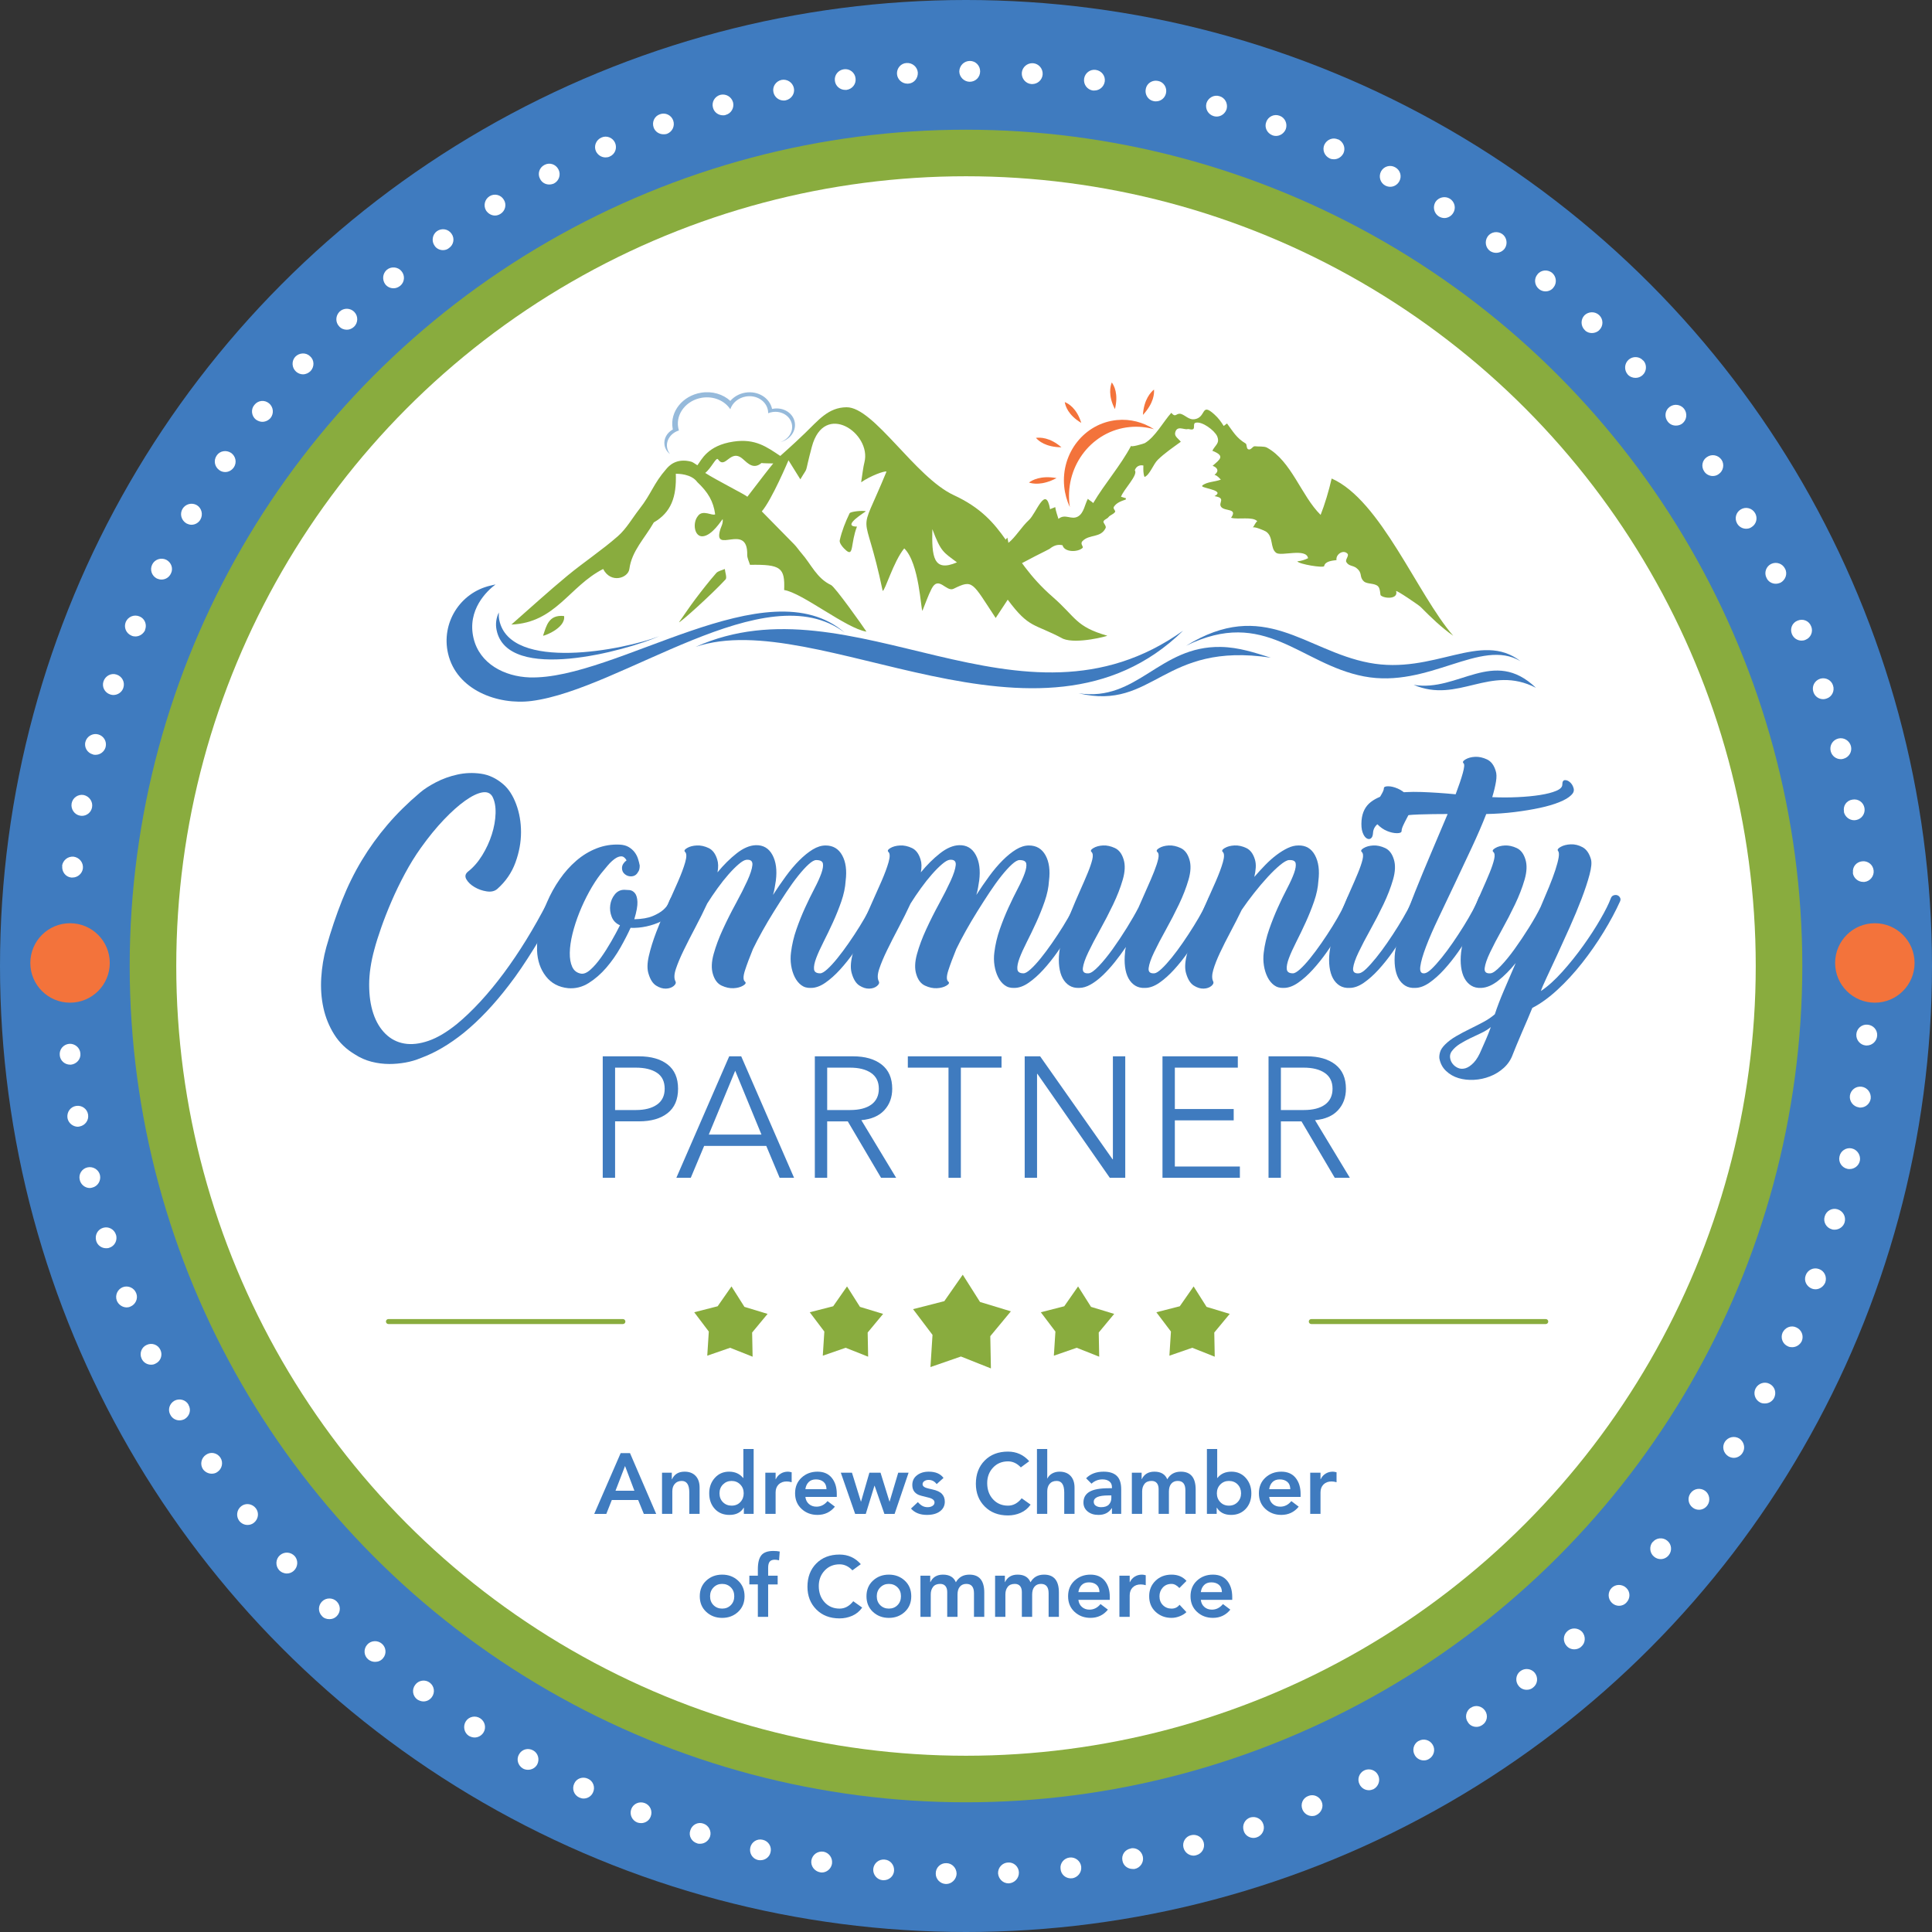 <?xml version="1.0" encoding="utf-8"?>
<!-- Generator: Adobe Illustrator 24.2.0, SVG Export Plug-In . SVG Version: 6.00 Build 0)  -->
<svg version="1.1" id="Layer_1" xmlns="http://www.w3.org/2000/svg" xmlns:xlink="http://www.w3.org/1999/xlink" x="0px" y="0px"
	 viewBox="0 0 270.214 270.214" style="enable-background:new 0 0 270.214 270.214;" xml:space="preserve">
<rect x="0" y="0" width="270.214" height="270.214" fill="#333333" stroke="none"/>
<style type="text/css">
	.st0{fill:#3F7BBF;}
	.st1{fill:#F3733B;}
	.st2{fill:#89AC3E;}
	.st3{fill:#FFFFFF;}
	.st4{fill-rule:evenodd;clip-rule:evenodd;fill:#89AC3E;}
	.st5{fill:#96BADB;}
</style>
<g>
	<circle class="st0" cx="135.107" cy="135.107" r="135.107"/>
	<circle class="st1" cx="262.22" cy="134.681" r="5.556"/>
	<circle class="st1" cx="9.797" cy="134.681" r="5.556"/>
	<circle class="st2" cx="135.107" cy="135.107" r="116.967"/>
	<circle class="st3" cx="135.107" cy="135.107" r="110.455"/>
	<g>
		<path class="st0" d="M88.115,203.24l3.66,8.496h-1.729l-0.792-1.944h-3.684l-0.768,1.944h-1.692l3.696-8.496H88.115z
			 M86.087,208.495h2.641l-1.309-3.456L86.087,208.495z"/>
		<path class="st0" d="M95.747,205.831c0.656,0,1.17,0.196,1.542,0.588c0.372,0.393,0.559,0.937,0.559,1.632v3.685h-1.44v-2.988
			c0-1.08-0.352-1.62-1.056-1.62c-0.408,0-0.73,0.132-0.966,0.396c-0.236,0.264-0.354,0.611-0.354,1.044v3.168h-1.439v-5.76h1.367
			v0.924h0.024C94.312,206.188,94.9,205.831,95.747,205.831z"/>
		<path class="st0" d="M105.407,202.663v9.072h-1.368v-0.864h-0.024c-0.399,0.672-1.063,1.008-1.991,1.008
			c-0.856,0-1.542-0.283-2.059-0.852c-0.516-0.568-0.773-1.292-0.773-2.172c0-0.849,0.26-1.564,0.779-2.148
			c0.521-0.584,1.188-0.876,2.004-0.876c0.824,0,1.477,0.292,1.956,0.876h0.036v-4.044H105.407z M100.631,208.856
			c0,0.512,0.162,0.928,0.486,1.248c0.324,0.319,0.726,0.479,1.206,0.479c0.504,0,0.912-0.166,1.224-0.498
			c0.313-0.332,0.468-0.742,0.468-1.229c0-0.496-0.161-0.908-0.485-1.236s-0.727-0.492-1.206-0.492c-0.473,0-0.872,0.162-1.2,0.486
			S100.631,208.352,100.631,208.856z"/>
		<path class="st0" d="M110.207,205.831c0.119,0,0.292,0.028,0.516,0.084v1.392c-0.248-0.071-0.48-0.107-0.696-0.107
			c-0.472,0-0.848,0.14-1.128,0.42s-0.42,0.652-0.42,1.116v3h-1.439v-5.76h1.439v0.911h0.024c0.159-0.336,0.388-0.596,0.684-0.779
			C109.483,205.923,109.822,205.831,110.207,205.831z"/>
		<path class="st0" d="M114.335,205.831c0.864,0,1.53,0.288,1.998,0.864s0.702,1.328,0.702,2.256v0.408h-4.393
			c0.048,0.416,0.214,0.748,0.498,0.996s0.634,0.372,1.05,0.372c0.608,0,1.124-0.261,1.549-0.78l1.031,0.78
			c-0.624,0.768-1.436,1.151-2.436,1.151c-0.88,0-1.622-0.279-2.227-0.84c-0.604-0.56-0.905-1.288-0.905-2.184
			c0-0.896,0.302-1.624,0.905-2.185C112.713,206.112,113.455,205.831,114.335,205.831z M115.595,208.28
			c-0.008-0.456-0.148-0.798-0.42-1.026c-0.272-0.228-0.624-0.342-1.056-0.342c-0.433,0-0.772,0.126-1.021,0.378
			s-0.4,0.582-0.456,0.99H115.595z"/>
		<path class="st0" d="M119.158,205.976l1.248,4.031h0.024l1.164-4.031h1.56l1.248,4.031h0.024l1.2-4.031h1.451l-1.956,5.76h-1.428
			l-1.368-3.937h-0.023l-1.212,3.937h-1.488l-2.004-5.76H119.158z"/>
		<path class="st0" d="M129.899,205.831c0.943,0,1.632,0.292,2.063,0.876l-0.96,0.864c-0.288-0.392-0.664-0.588-1.128-0.588
			c-0.231,0-0.43,0.056-0.594,0.168s-0.246,0.26-0.246,0.443c0,0.28,0.284,0.48,0.853,0.601l0.516,0.12
			c0.632,0.136,1.08,0.346,1.344,0.63c0.265,0.284,0.396,0.646,0.396,1.086c0,0.56-0.225,1.008-0.672,1.344
			c-0.448,0.336-1.057,0.504-1.824,0.504c-0.969,0-1.712-0.296-2.232-0.888l0.96-0.9c0.248,0.272,0.477,0.458,0.685,0.559
			c0.208,0.1,0.436,0.149,0.684,0.149c0.264,0,0.49-0.06,0.678-0.18c0.188-0.12,0.282-0.28,0.282-0.48
			c0-0.327-0.296-0.56-0.888-0.695c-0.769-0.176-1.248-0.314-1.44-0.414c-0.191-0.101-0.346-0.22-0.462-0.36
			c-0.116-0.14-0.198-0.292-0.246-0.456s-0.071-0.338-0.071-0.521c0-0.568,0.218-1.021,0.653-1.356
			C128.685,205.999,129.234,205.831,129.899,205.831z"/>
		<path class="st0" d="M140.975,203.024c1.191,0,2.184,0.448,2.976,1.344l-1.176,0.864c-0.528-0.561-1.124-0.841-1.788-0.841
			c-0.856,0-1.557,0.293-2.101,0.877s-0.815,1.304-0.815,2.159c0,0.921,0.271,1.677,0.815,2.269s1.244,0.888,2.101,0.888
			c0.728,0,1.363-0.344,1.908-1.032l1.248,0.889c-0.368,0.52-0.833,0.901-1.393,1.146s-1.152,0.366-1.775,0.366
			c-1.337,0-2.419-0.416-3.246-1.248c-0.828-0.832-1.242-1.892-1.242-3.18c0-1.336,0.412-2.42,1.235-3.252
			C138.546,203.44,139.63,203.024,140.975,203.024z"/>
		<path class="st0" d="M146.47,202.663v4.116h0.024c0.151-0.304,0.378-0.538,0.678-0.702s0.638-0.246,1.014-0.246
			c0.664,0,1.181,0.198,1.548,0.594c0.368,0.396,0.553,0.942,0.553,1.639v3.672h-1.44v-2.988c0-1.08-0.352-1.62-1.056-1.62
			c-0.433,0-0.761,0.134-0.984,0.402c-0.224,0.268-0.336,0.618-0.336,1.05v3.156h-1.439v-9.072H146.47z"/>
		<path class="st0" d="M154.354,205.831c0.824,0,1.44,0.198,1.848,0.594c0.408,0.396,0.612,1.019,0.612,1.866v3.444h-1.296v-0.792
			h-0.036c-0.392,0.624-1.008,0.936-1.848,0.936c-0.624,0-1.13-0.162-1.519-0.485c-0.388-0.324-0.582-0.738-0.582-1.242
			c0-0.672,0.28-1.174,0.841-1.506c0.56-0.332,1.459-0.498,2.699-0.498h0.444v-0.168c0-0.336-0.12-0.599-0.36-0.786
			c-0.239-0.188-0.56-0.282-0.96-0.282c-0.592,0-1.104,0.2-1.536,0.6l-0.756-0.756C152.506,206.14,153.321,205.831,154.354,205.831z
			 M152.974,210.043c0,0.248,0.102,0.437,0.306,0.564s0.442,0.191,0.714,0.191c0.496,0,0.86-0.122,1.093-0.365
			c0.231-0.244,0.348-0.551,0.348-0.919v-0.359h-0.42C153.653,209.156,152.974,209.451,152.974,210.043z"/>
		<path class="st0" d="M161.458,205.831c0.904,0,1.504,0.356,1.8,1.068c0.4-0.712,1.032-1.068,1.896-1.068
			c1.384,0,2.075,0.836,2.075,2.508v3.396h-1.439v-3.3c0-0.872-0.356-1.309-1.068-1.309c-0.384,0-0.686,0.13-0.906,0.391
			c-0.22,0.26-0.329,0.626-0.329,1.098v3.12h-1.44v-3.468c0-0.36-0.084-0.641-0.252-0.841c-0.168-0.199-0.412-0.3-0.732-0.3
			c-0.447,0-0.779,0.141-0.996,0.42c-0.216,0.28-0.323,0.628-0.323,1.044v3.145h-1.44v-5.76h1.368v0.899h0.024
			C160.03,206.179,160.618,205.831,161.458,205.831z"/>
		<path class="st0" d="M170.241,202.663v4.044h0.036c0.464-0.584,1.116-0.876,1.956-0.876c0.816,0,1.483,0.292,2.004,0.876
			c0.52,0.584,0.78,1.3,0.78,2.148c0,0.896-0.265,1.624-0.792,2.184c-0.528,0.561-1.208,0.84-2.04,0.84
			c-0.912,0-1.576-0.336-1.992-1.008h-0.024v0.864h-1.367v-9.072H170.241z M170.193,208.856c0,0.487,0.158,0.897,0.474,1.229
			c0.316,0.332,0.723,0.498,1.219,0.498c0.487,0,0.892-0.166,1.212-0.498c0.319-0.332,0.479-0.742,0.479-1.229
			c0-0.496-0.158-0.908-0.474-1.236c-0.316-0.328-0.727-0.492-1.23-0.492c-0.472,0-0.87,0.164-1.193,0.492
			C170.356,207.948,170.193,208.36,170.193,208.856z"/>
		<path class="st0" d="M179.205,205.831c0.864,0,1.53,0.288,1.998,0.864s0.702,1.328,0.702,2.256v0.408h-4.393
			c0.048,0.416,0.214,0.748,0.498,0.996s0.634,0.372,1.05,0.372c0.608,0,1.124-0.261,1.549-0.78l1.031,0.78
			c-0.624,0.768-1.436,1.151-2.436,1.151c-0.88,0-1.622-0.279-2.227-0.84c-0.604-0.56-0.905-1.288-0.905-2.184
			c0-0.896,0.302-1.624,0.905-2.185C177.583,206.112,178.325,205.831,179.205,205.831z M180.465,208.28
			c-0.008-0.456-0.148-0.798-0.42-1.026c-0.272-0.228-0.624-0.342-1.056-0.342c-0.433,0-0.772,0.126-1.021,0.378
			s-0.4,0.582-0.456,0.99H180.465z"/>
		<path class="st0" d="M186.417,205.831c0.119,0,0.292,0.028,0.516,0.084v1.392c-0.248-0.071-0.48-0.107-0.696-0.107
			c-0.472,0-0.848,0.14-1.128,0.42s-0.42,0.652-0.42,1.116v3h-1.439v-5.76h1.439v0.911h0.024c0.159-0.336,0.388-0.596,0.684-0.779
			C185.692,205.923,186.032,205.831,186.417,205.831z"/>
		<path class="st0" d="M101.004,220.232c0.88,0,1.622,0.28,2.226,0.84c0.604,0.561,0.906,1.288,0.906,2.185
			c0,0.896-0.302,1.624-0.906,2.184c-0.604,0.561-1.346,0.84-2.226,0.84s-1.622-0.279-2.227-0.84
			c-0.604-0.56-0.905-1.288-0.905-2.184c0-0.896,0.302-1.624,0.905-2.185C99.382,220.512,100.124,220.232,101.004,220.232z
			 M99.312,223.256c0,0.512,0.162,0.928,0.486,1.248c0.324,0.319,0.726,0.479,1.206,0.479c0.487,0,0.892-0.162,1.212-0.486
			c0.319-0.323,0.479-0.737,0.479-1.241c0-0.513-0.161-0.929-0.485-1.248c-0.324-0.32-0.73-0.48-1.218-0.48
			c-0.473,0-0.87,0.164-1.194,0.492S99.312,222.76,99.312,223.256z"/>
		<path class="st0" d="M108.156,216.92c0.359,0,0.66,0.027,0.899,0.084l-0.096,1.224c-0.224-0.056-0.424-0.084-0.6-0.084
			c-0.32,0-0.555,0.088-0.702,0.264c-0.148,0.177-0.222,0.469-0.222,0.876v1.093h1.331v1.224h-1.331v4.536h-1.44V221.6h-1.188
			v-1.224h1.188v-0.9c0-0.904,0.164-1.556,0.492-1.956S107.372,216.92,108.156,216.92z"/>
		<path class="st0" d="M117.42,217.424c1.191,0,2.184,0.448,2.976,1.344l-1.176,0.864c-0.528-0.561-1.124-0.841-1.788-0.841
			c-0.856,0-1.557,0.293-2.101,0.877s-0.815,1.304-0.815,2.159c0,0.921,0.271,1.677,0.815,2.269s1.244,0.888,2.101,0.888
			c0.728,0,1.363-0.344,1.908-1.032l1.248,0.889c-0.368,0.52-0.833,0.901-1.393,1.146s-1.152,0.366-1.775,0.366
			c-1.337,0-2.419-0.416-3.246-1.248c-0.828-0.832-1.242-1.892-1.242-3.18c0-1.336,0.412-2.42,1.235-3.252
			C114.991,217.84,116.075,217.424,117.42,217.424z"/>
		<path class="st0" d="M124.319,220.232c0.88,0,1.622,0.28,2.226,0.84c0.604,0.561,0.906,1.288,0.906,2.185
			c0,0.896-0.302,1.624-0.906,2.184c-0.604,0.561-1.346,0.84-2.226,0.84s-1.622-0.279-2.227-0.84
			c-0.604-0.56-0.905-1.288-0.905-2.184c0-0.896,0.302-1.624,0.905-2.185C122.697,220.512,123.44,220.232,124.319,220.232z
			 M122.627,223.256c0,0.512,0.162,0.928,0.486,1.248c0.324,0.319,0.726,0.479,1.206,0.479c0.487,0,0.892-0.162,1.212-0.486
			c0.319-0.323,0.479-0.737,0.479-1.241c0-0.513-0.161-0.929-0.485-1.248c-0.324-0.32-0.73-0.48-1.218-0.48
			c-0.473,0-0.87,0.164-1.194,0.492S122.627,222.76,122.627,223.256z"/>
		<path class="st0" d="M131.891,220.232c0.904,0,1.504,0.356,1.8,1.068c0.4-0.712,1.032-1.068,1.896-1.068
			c1.384,0,2.075,0.836,2.075,2.508v3.396h-1.439v-3.3c0-0.872-0.356-1.309-1.068-1.309c-0.384,0-0.686,0.13-0.906,0.391
			c-0.22,0.26-0.329,0.626-0.329,1.098v3.12h-1.44v-3.468c0-0.36-0.084-0.641-0.252-0.841c-0.168-0.199-0.412-0.3-0.732-0.3
			c-0.447,0-0.779,0.141-0.996,0.42c-0.216,0.28-0.323,0.628-0.323,1.044v3.145h-1.44v-5.76h1.368v0.899h0.024
			C130.463,220.579,131.051,220.232,131.891,220.232z"/>
		<path class="st0" d="M142.33,220.232c0.904,0,1.504,0.356,1.8,1.068c0.4-0.712,1.032-1.068,1.896-1.068
			c1.384,0,2.075,0.836,2.075,2.508v3.396h-1.439v-3.3c0-0.872-0.356-1.309-1.068-1.309c-0.384,0-0.686,0.13-0.906,0.391
			c-0.22,0.26-0.329,0.626-0.329,1.098v3.12h-1.44v-3.468c0-0.36-0.084-0.641-0.252-0.841c-0.168-0.199-0.412-0.3-0.732-0.3
			c-0.447,0-0.779,0.141-0.996,0.42c-0.216,0.28-0.323,0.628-0.323,1.044v3.145h-1.44v-5.76h1.368v0.899h0.024
			C140.902,220.579,141.49,220.232,142.33,220.232z"/>
		<path class="st0" d="M152.518,220.232c0.864,0,1.53,0.288,1.998,0.864s0.702,1.328,0.702,2.256v0.408h-4.393
			c0.048,0.416,0.214,0.748,0.498,0.996s0.634,0.372,1.05,0.372c0.608,0,1.124-0.261,1.549-0.78l1.031,0.78
			c-0.624,0.768-1.436,1.151-2.436,1.151c-0.88,0-1.622-0.279-2.227-0.84c-0.604-0.56-0.905-1.288-0.905-2.184
			c0-0.896,0.302-1.624,0.905-2.185C150.896,220.512,151.638,220.232,152.518,220.232z M153.777,222.68
			c-0.008-0.456-0.148-0.798-0.42-1.026c-0.272-0.228-0.624-0.342-1.056-0.342c-0.433,0-0.772,0.126-1.021,0.378
			s-0.4,0.582-0.456,0.99H153.777z"/>
		<path class="st0" d="M159.73,220.232c0.119,0,0.292,0.028,0.516,0.084v1.392c-0.248-0.071-0.48-0.107-0.696-0.107
			c-0.472,0-0.848,0.14-1.128,0.42s-0.42,0.652-0.42,1.116v3h-1.439v-5.76h1.439v0.911h0.024c0.159-0.336,0.388-0.596,0.684-0.779
			C159.005,220.324,159.345,220.232,159.73,220.232z"/>
		<path class="st0" d="M163.858,220.232c0.872,0,1.567,0.292,2.088,0.876l-0.996,0.996c-0.36-0.384-0.724-0.576-1.092-0.576
			c-0.513,0-0.922,0.17-1.23,0.51c-0.308,0.341-0.462,0.746-0.462,1.219c0,0.512,0.162,0.928,0.486,1.248
			c0.324,0.319,0.726,0.479,1.206,0.479c0.464,0,0.836-0.18,1.116-0.54l0.96,1.032c-0.225,0.224-0.53,0.414-0.918,0.57
			c-0.389,0.155-0.774,0.233-1.158,0.233c-0.88,0-1.622-0.279-2.227-0.84c-0.604-0.56-0.905-1.288-0.905-2.184
			c0-0.872,0.296-1.595,0.888-2.166C162.205,220.518,162.953,220.232,163.858,220.232z"/>
		<path class="st0" d="M169.642,220.232c0.864,0,1.53,0.288,1.998,0.864s0.702,1.328,0.702,2.256v0.408h-4.393
			c0.048,0.416,0.214,0.748,0.498,0.996s0.634,0.372,1.05,0.372c0.608,0,1.124-0.261,1.549-0.78l1.031,0.78
			c-0.624,0.768-1.436,1.151-2.436,1.151c-0.88,0-1.622-0.279-2.227-0.84c-0.604-0.56-0.905-1.288-0.905-2.184
			c0-0.896,0.302-1.624,0.905-2.185C168.02,220.512,168.762,220.232,169.642,220.232z M170.901,222.68
			c-0.008-0.456-0.148-0.798-0.42-1.026c-0.272-0.228-0.624-0.342-1.056-0.342c-0.433,0-0.772,0.126-1.021,0.378
			s-0.4,0.582-0.456,0.99H170.901z"/>
	</g>
	<g>
		<path class="st0" d="M77.672,125.811c0.213,0.08,0.346,0.22,0.4,0.42c0.053,0.2,0.013,0.407-0.12,0.62
			c-0.48,0.96-1,1.934-1.56,2.92s-1.134,1.953-1.72,2.9c-0.587,0.946-1.174,1.854-1.76,2.72c-0.587,0.866-1.16,1.659-1.72,2.38
			c-2.054,2.693-4.16,4.92-6.32,6.68c-2.027,1.627-4.027,2.801-6,3.521c-0.693,0.293-1.42,0.506-2.18,0.64
			c-0.76,0.133-1.5,0.2-2.22,0.2c-0.854,0-1.694-0.106-2.52-0.319c-0.827-0.215-1.587-0.547-2.28-1
			c-1.227-0.721-2.2-1.654-2.92-2.801c-0.72-1.146-1.227-2.394-1.52-3.74s-0.393-2.753-0.3-4.22c0.094-1.466,0.327-2.88,0.7-4.239
			c0.666-2.348,1.4-4.527,2.2-6.541c0.8-2.013,1.727-3.894,2.78-5.64c1.053-1.746,2.246-3.4,3.58-4.96
			c1.333-1.56,2.853-3.06,4.56-4.5c0.56-0.48,1.3-0.96,2.22-1.44s1.92-0.84,3-1.08c1.08-0.24,2.18-0.28,3.3-0.12
			c1.12,0.16,2.16,0.654,3.12,1.48c0.747,0.64,1.346,1.567,1.8,2.78c0.453,1.213,0.68,2.52,0.68,3.92s-0.26,2.813-0.78,4.24
			c-0.52,1.427-1.367,2.66-2.54,3.7c-0.374,0.32-0.867,0.434-1.48,0.34c-0.614-0.093-1.18-0.293-1.7-0.6
			c-0.52-0.306-0.9-0.666-1.14-1.08c-0.24-0.414-0.16-0.78,0.24-1.1c0.747-0.586,1.406-1.346,1.98-2.28
			c0.573-0.933,1.02-1.906,1.34-2.92c0.32-1.013,0.493-1.993,0.52-2.94c0.026-0.946-0.12-1.726-0.44-2.34
			c-0.293-0.506-0.773-0.7-1.44-0.58s-1.46,0.507-2.38,1.16s-1.914,1.54-2.98,2.66c-1.067,1.12-2.134,2.427-3.2,3.92
			c-0.8,1.12-1.547,2.327-2.24,3.62c-0.694,1.294-1.314,2.574-1.86,3.84c-0.547,1.267-1.027,2.487-1.44,3.66
			c-0.414,1.174-0.74,2.214-0.98,3.12c-0.48,1.76-0.72,3.399-0.72,4.92s0.193,2.86,0.58,4.021c0.386,1.16,0.953,2.105,1.7,2.84
			c0.747,0.732,1.626,1.186,2.64,1.359c1.013,0.174,2.14,0.047,3.38-0.38c1.24-0.427,2.566-1.214,3.98-2.36
			c1.066-0.879,2.153-1.92,3.26-3.119c1.106-1.2,2.2-2.526,3.28-3.98c1.08-1.453,2.133-3.014,3.16-4.68
			c1.026-1.666,2.006-3.406,2.94-5.22C76.818,125.731,77.192,125.597,77.672,125.811z"/>
		<path class="st0" d="M89.473,121.051c0,0.427-0.08,0.734-0.24,0.92c-0.214,0.4-0.547,0.6-1,0.6c-0.32,0-0.607-0.106-0.86-0.32
			c-0.254-0.213-0.38-0.493-0.38-0.84c0-0.213,0.06-0.413,0.18-0.6c0.12-0.187,0.273-0.346,0.46-0.48
			c-0.214-0.373-0.46-0.56-0.74-0.56c-0.28,0-0.58,0.114-0.9,0.34c-0.32,0.227-0.647,0.534-0.98,0.92
			c-0.333,0.387-0.66,0.78-0.98,1.18c-0.56,0.72-1.1,1.554-1.62,2.5c-0.52,0.947-0.98,1.92-1.38,2.92c-0.4,1-0.72,1.987-0.96,2.96
			c-0.24,0.974-0.367,1.859-0.38,2.66c-0.014,0.799,0.1,1.459,0.34,1.979c0.24,0.521,0.64,0.834,1.2,0.94
			c0.4,0.08,0.846-0.101,1.34-0.541c0.493-0.439,0.986-1.006,1.48-1.699c0.493-0.693,0.973-1.446,1.44-2.26
			c0.466-0.813,0.873-1.566,1.22-2.26c-0.56-0.24-0.947-0.633-1.16-1.18c-0.213-0.546-0.28-1.1-0.2-1.66s0.293-1.053,0.64-1.48
			c0.346-0.426,0.786-0.64,1.32-0.64c0.186,0,0.426,0.014,0.72,0.04c0.293,0.027,0.546,0.167,0.76,0.42
			c0.213,0.253,0.333,0.66,0.36,1.22c0.026,0.56-0.12,1.374-0.44,2.44c1.066-0.026,1.92-0.173,2.56-0.44
			c0.64-0.266,1.14-0.56,1.5-0.88s0.6-0.633,0.72-0.94c0.12-0.306,0.206-0.5,0.26-0.58c0.08-0.186,0.206-0.3,0.38-0.34
			c0.173-0.04,0.34-0.02,0.5,0.06c0.16,0.08,0.28,0.207,0.36,0.38c0.08,0.174,0.08,0.367,0,0.58c-0.214,0.507-0.547,0.974-1,1.4
			c-0.454,0.427-0.98,0.787-1.58,1.08c-0.6,0.293-1.267,0.52-2,0.68c-0.734,0.16-1.474,0.228-2.22,0.2
			c-0.374,0.826-0.847,1.747-1.42,2.76c-0.574,1.014-1.234,1.954-1.98,2.82c-0.747,0.867-1.567,1.58-2.46,2.141
			c-0.894,0.559-1.847,0.799-2.86,0.719c-1.334-0.133-2.38-0.692-3.14-1.68c-0.76-0.986-1.167-2.186-1.22-3.6
			c-0.026-1.066,0.08-2.18,0.32-3.34c0.24-1.16,0.6-2.3,1.08-3.42c0.48-1.12,1.066-2.18,1.76-3.18c0.693-1,1.473-1.874,2.34-2.62
			c0.866-0.747,1.813-1.32,2.84-1.72c1.026-0.4,2.1-0.573,3.22-0.52c0.506,0.027,0.926,0.14,1.26,0.34
			c0.333,0.2,0.606,0.44,0.82,0.72c0.213,0.28,0.373,0.587,0.48,0.92C89.339,120.445,89.419,120.758,89.473,121.051z"/>
		<path class="st0" d="M118.272,123.211c-0.054,0.907-0.254,1.86-0.6,2.86c-0.347,1-0.74,1.98-1.18,2.94
			c-0.44,0.96-0.88,1.874-1.32,2.741c-0.44,0.866-0.78,1.619-1.02,2.26c-0.24,0.64-0.34,1.153-0.3,1.539
			c0.04,0.388,0.326,0.58,0.86,0.58c0.24,0,0.573-0.192,1-0.58c0.426-0.386,0.893-0.893,1.4-1.52
			c0.506-0.626,1.033-1.333,1.58-2.119c0.546-0.787,1.06-1.566,1.54-2.341c0.48-0.773,0.906-1.513,1.28-2.22
			c0.374-0.707,0.64-1.286,0.8-1.74c0.08-0.213,0.213-0.346,0.4-0.4c0.187-0.053,0.36-0.053,0.52,0c0.16,0.054,0.286,0.16,0.38,0.32
			c0.093,0.16,0.086,0.334-0.02,0.52c-0.213,0.454-0.52,1.074-0.92,1.86c-0.4,0.787-0.874,1.627-1.42,2.52
			c-0.547,0.894-1.14,1.793-1.78,2.699c-0.64,0.908-1.3,1.734-1.98,2.48c-0.68,0.747-1.367,1.36-2.06,1.84
			c-0.694,0.48-1.36,0.721-2,0.721c-0.534,0.026-0.987-0.101-1.36-0.381c-0.374-0.279-0.68-0.66-0.92-1.14
			c-0.24-0.479-0.407-1.021-0.5-1.62c-0.094-0.6-0.1-1.206-0.02-1.82c0.133-1.093,0.386-2.172,0.76-3.239
			c0.373-1.066,0.78-2.08,1.22-3.04s0.873-1.846,1.3-2.66c0.426-0.813,0.746-1.52,0.96-2.12c0.213-0.6,0.286-1.06,0.22-1.38
			c-0.067-0.32-0.38-0.48-0.94-0.48c-0.267,0-0.62,0.2-1.06,0.6s-0.927,0.934-1.46,1.6c-0.534,0.667-1.087,1.434-1.66,2.3
			c-0.574,0.867-1.147,1.76-1.72,2.68c-0.574,0.92-1.114,1.834-1.62,2.739c-0.507,0.907-0.947,1.748-1.32,2.521
			c-0.48,1.174-0.854,2.174-1.12,3c-0.267,0.827-0.267,1.347,0,1.56c0.187,0.16,0.1,0.348-0.26,0.561
			c-0.36,0.214-0.807,0.334-1.34,0.359c-0.534,0.027-1.087-0.093-1.66-0.359c-0.574-0.266-0.98-0.801-1.22-1.6
			c-0.24-0.773-0.207-1.713,0.1-2.82c0.306-1.106,0.74-2.267,1.3-3.48c0.56-1.213,1.16-2.406,1.8-3.58
			c0.64-1.173,1.173-2.227,1.6-3.16c0.426-0.933,0.667-1.673,0.72-2.22c0.053-0.546-0.227-0.793-0.84-0.74
			c-0.267,0.027-0.62,0.227-1.06,0.6c-0.44,0.374-0.914,0.847-1.42,1.42c-0.507,0.574-1.02,1.22-1.54,1.94
			c-0.52,0.72-1.007,1.44-1.46,2.16c-0.507,1.094-1.06,2.207-1.66,3.339c-0.6,1.135-1.14,2.194-1.62,3.181
			c-0.48,0.987-0.847,1.86-1.1,2.62s-0.273,1.34-0.06,1.74c0.106,0.213,0.02,0.434-0.26,0.66c-0.28,0.227-0.64,0.346-1.08,0.359
			s-0.893-0.127-1.36-0.42c-0.466-0.293-0.82-0.84-1.06-1.641c-0.213-0.64-0.2-1.479,0.04-2.52s0.587-2.152,1.04-3.34
			c0.454-1.187,0.96-2.4,1.52-3.64c0.56-1.24,1.066-2.38,1.52-3.42c0.453-1.04,0.786-1.933,1-2.68c0.213-0.746,0.213-1.226,0-1.44
			c-0.187-0.16-0.1-0.346,0.26-0.56c0.36-0.213,0.813-0.333,1.36-0.36c0.546-0.026,1.1,0.094,1.66,0.36c0.56,0.267,0.96,0.8,1.2,1.6
			c0.16,0.48,0.173,1.08,0.04,1.8c0.853-1.04,1.746-1.926,2.68-2.66c0.933-0.733,1.827-1.113,2.68-1.14
			c1.04-0.026,1.813,0.427,2.32,1.36c0.506,0.934,0.667,2.134,0.48,3.6c-0.054,0.32-0.106,0.647-0.16,0.98
			c-0.054,0.334-0.134,0.674-0.24,1.02c0.586-0.906,1.187-1.78,1.8-2.62c0.613-0.84,1.24-1.58,1.88-2.22s1.266-1.146,1.88-1.52
			c0.613-0.373,1.213-0.56,1.8-0.56c1.04,0,1.813,0.46,2.32,1.38C118.298,120.551,118.458,121.744,118.272,123.211z"/>
		<path class="st0" d="M146.712,123.211c-0.054,0.907-0.254,1.86-0.6,2.86c-0.347,1-0.74,1.98-1.18,2.94
			c-0.44,0.96-0.88,1.874-1.32,2.741c-0.44,0.866-0.78,1.619-1.02,2.26c-0.24,0.64-0.34,1.153-0.3,1.539
			c0.04,0.388,0.326,0.58,0.86,0.58c0.24,0,0.573-0.192,1-0.58c0.426-0.386,0.893-0.893,1.4-1.52
			c0.506-0.626,1.033-1.333,1.58-2.119c0.546-0.787,1.06-1.566,1.54-2.341c0.48-0.773,0.906-1.513,1.28-2.22
			c0.374-0.707,0.64-1.286,0.8-1.74c0.08-0.213,0.213-0.346,0.4-0.4c0.187-0.053,0.36-0.053,0.52,0c0.16,0.054,0.286,0.16,0.38,0.32
			c0.093,0.16,0.086,0.334-0.02,0.52c-0.213,0.454-0.52,1.074-0.92,1.86c-0.4,0.787-0.874,1.627-1.42,2.52
			c-0.547,0.894-1.14,1.793-1.78,2.699c-0.64,0.908-1.3,1.734-1.98,2.48c-0.68,0.747-1.367,1.36-2.06,1.84
			c-0.694,0.48-1.36,0.721-2,0.721c-0.534,0.026-0.987-0.101-1.36-0.381c-0.374-0.279-0.68-0.66-0.92-1.14
			c-0.24-0.479-0.407-1.021-0.5-1.62c-0.094-0.6-0.1-1.206-0.02-1.82c0.133-1.093,0.386-2.172,0.76-3.239
			c0.373-1.066,0.78-2.08,1.22-3.04s0.873-1.846,1.3-2.66c0.426-0.813,0.746-1.52,0.96-2.12c0.213-0.6,0.286-1.06,0.22-1.38
			c-0.067-0.32-0.38-0.48-0.94-0.48c-0.267,0-0.62,0.2-1.06,0.6s-0.927,0.934-1.46,1.6c-0.534,0.667-1.087,1.434-1.66,2.3
			c-0.574,0.867-1.147,1.76-1.72,2.68c-0.574,0.92-1.114,1.834-1.62,2.739c-0.507,0.907-0.947,1.748-1.32,2.521
			c-0.48,1.174-0.854,2.174-1.12,3c-0.267,0.827-0.267,1.347,0,1.56c0.187,0.16,0.1,0.348-0.26,0.561
			c-0.36,0.214-0.807,0.334-1.34,0.359c-0.534,0.027-1.087-0.093-1.66-0.359c-0.574-0.266-0.98-0.801-1.22-1.6
			c-0.24-0.773-0.207-1.713,0.1-2.82c0.306-1.106,0.74-2.267,1.3-3.48c0.56-1.213,1.16-2.406,1.8-3.58
			c0.64-1.173,1.173-2.227,1.6-3.16c0.426-0.933,0.667-1.673,0.72-2.22c0.053-0.546-0.227-0.793-0.84-0.74
			c-0.267,0.027-0.62,0.227-1.06,0.6c-0.44,0.374-0.914,0.847-1.42,1.42c-0.507,0.574-1.02,1.22-1.54,1.94
			c-0.52,0.72-1.007,1.44-1.46,2.16c-0.507,1.094-1.06,2.207-1.66,3.339c-0.6,1.135-1.14,2.194-1.62,3.181
			c-0.48,0.987-0.847,1.86-1.1,2.62s-0.273,1.34-0.06,1.74c0.106,0.213,0.02,0.434-0.26,0.66c-0.28,0.227-0.64,0.346-1.08,0.359
			s-0.893-0.127-1.36-0.42c-0.466-0.293-0.82-0.84-1.06-1.641c-0.213-0.64-0.2-1.479,0.04-2.52s0.587-2.152,1.04-3.34
			c0.454-1.187,0.96-2.4,1.52-3.64c0.56-1.24,1.066-2.38,1.52-3.42c0.453-1.04,0.786-1.933,1-2.68c0.213-0.746,0.213-1.226,0-1.44
			c-0.187-0.16-0.1-0.346,0.26-0.56c0.36-0.213,0.813-0.333,1.36-0.36c0.546-0.026,1.1,0.094,1.66,0.36c0.56,0.267,0.96,0.8,1.2,1.6
			c0.16,0.48,0.173,1.08,0.04,1.8c0.853-1.04,1.746-1.926,2.68-2.66c0.933-0.733,1.827-1.113,2.68-1.14
			c1.04-0.026,1.813,0.427,2.32,1.36c0.506,0.934,0.667,2.134,0.48,3.6c-0.054,0.32-0.106,0.647-0.16,0.98
			c-0.054,0.334-0.134,0.674-0.24,1.02c0.586-0.906,1.187-1.78,1.8-2.62c0.613-0.84,1.24-1.58,1.88-2.22s1.266-1.146,1.88-1.52
			c0.613-0.373,1.213-0.56,1.8-0.56c1.04,0,1.813,0.46,2.32,1.38C146.738,120.551,146.898,121.744,146.712,123.211z"/>
		<path class="st0" d="M170.312,126.051c-0.214,0.454-0.52,1.074-0.92,1.86c-0.4,0.787-0.874,1.627-1.42,2.52
			c-0.547,0.894-1.14,1.793-1.78,2.699c-0.64,0.908-1.3,1.734-1.98,2.48c-0.68,0.747-1.367,1.36-2.06,1.84
			c-0.694,0.48-1.36,0.721-2,0.721c-0.534,0.026-0.994-0.08-1.38-0.32c-0.387-0.24-0.7-0.58-0.94-1.02
			c-0.24-0.44-0.4-0.974-0.48-1.601c-0.08-0.626-0.08-1.3,0-2.021c0-0.133,0.013-0.26,0.04-0.379
			c0.026-0.121,0.053-0.246,0.08-0.381c-0.507,0.747-1.034,1.461-1.58,2.141c-0.547,0.68-1.1,1.287-1.66,1.82
			s-1.12,0.959-1.68,1.279s-1.094,0.48-1.6,0.48c-0.533,0.026-0.993-0.08-1.38-0.32c-0.386-0.24-0.7-0.58-0.94-1.02
			c-0.24-0.44-0.4-0.974-0.48-1.601c-0.08-0.626-0.08-1.3,0-2.021c0.107-0.879,0.314-1.813,0.62-2.799
			c0.307-0.987,0.66-1.974,1.06-2.96c0.4-0.986,0.806-1.94,1.22-2.86c0.413-0.92,0.773-1.753,1.08-2.5
			c0.306-0.746,0.52-1.373,0.64-1.88c0.12-0.506,0.086-0.853-0.1-1.04c-0.187-0.16-0.1-0.346,0.26-0.56
			c0.36-0.213,0.807-0.333,1.34-0.36c0.533-0.026,1.086,0.094,1.66,0.36c0.573,0.267,0.98,0.8,1.22,1.6
			c0.24,0.774,0.2,1.714-0.12,2.82c-0.32,1.107-0.767,2.26-1.34,3.46c-0.574,1.2-1.187,2.387-1.84,3.559
			c-0.654,1.174-1.2,2.221-1.64,3.141s-0.694,1.654-0.76,2.2c-0.067,0.547,0.207,0.794,0.82,0.739c0.32-0.025,0.786-0.359,1.4-1
			c0.613-0.639,1.26-1.433,1.94-2.379c0.68-0.947,1.346-1.947,2-3c0.653-1.054,1.193-1.994,1.62-2.82
			c0.4-0.933,0.793-1.827,1.18-2.68c0.386-0.853,0.72-1.633,1-2.34c0.28-0.707,0.473-1.3,0.58-1.78c0.106-0.48,0.066-0.8-0.12-0.96
			c-0.187-0.16-0.1-0.346,0.26-0.56c0.36-0.213,0.806-0.333,1.34-0.36c0.533-0.026,1.086,0.094,1.66,0.36
			c0.573,0.267,0.98,0.8,1.22,1.6c0.24,0.774,0.2,1.714-0.12,2.82c-0.32,1.107-0.767,2.26-1.34,3.46
			c-0.574,1.2-1.187,2.387-1.84,3.559c-0.654,1.174-1.2,2.221-1.64,3.141c-0.44,0.92-0.693,1.654-0.76,2.2
			c-0.067,0.547,0.206,0.794,0.82,0.739c0.24-0.025,0.573-0.239,1-0.639c0.426-0.4,0.893-0.914,1.4-1.541
			c0.506-0.626,1.026-1.326,1.56-2.1c0.533-0.773,1.04-1.547,1.52-2.32c0.48-0.773,0.906-1.506,1.28-2.2
			c0.373-0.693,0.64-1.266,0.8-1.72c0.08-0.213,0.213-0.346,0.4-0.4c0.187-0.053,0.36-0.053,0.52,0c0.16,0.054,0.287,0.16,0.38,0.32
			C170.425,125.691,170.418,125.865,170.312,126.051z"/>
		<path class="st0" d="M184.392,123.211c-0.054,0.907-0.253,1.86-0.6,2.86s-0.74,1.98-1.18,2.94c-0.44,0.96-0.88,1.874-1.32,2.741
			c-0.44,0.866-0.78,1.619-1.02,2.26c-0.24,0.64-0.34,1.153-0.3,1.539c0.04,0.388,0.326,0.58,0.86,0.58c0.24,0,0.573-0.192,1-0.58
			c0.426-0.386,0.893-0.893,1.4-1.52c0.506-0.626,1.033-1.333,1.58-2.119c0.546-0.787,1.06-1.566,1.54-2.341
			c0.48-0.773,0.906-1.513,1.28-2.22c0.373-0.707,0.64-1.286,0.8-1.74c0.08-0.213,0.213-0.346,0.4-0.4
			c0.187-0.053,0.36-0.053,0.52,0c0.16,0.054,0.287,0.16,0.38,0.32c0.093,0.16,0.086,0.334-0.02,0.52
			c-0.214,0.454-0.52,1.074-0.92,1.86c-0.4,0.787-0.874,1.627-1.42,2.52c-0.547,0.894-1.14,1.793-1.78,2.699
			c-0.64,0.908-1.3,1.734-1.98,2.48c-0.68,0.747-1.367,1.36-2.06,1.84c-0.694,0.48-1.36,0.721-2,0.721
			c-0.534,0.026-0.987-0.101-1.36-0.381c-0.374-0.279-0.68-0.66-0.92-1.14c-0.24-0.479-0.407-1.021-0.5-1.62
			c-0.094-0.6-0.1-1.206-0.02-1.82c0.133-1.093,0.387-2.172,0.76-3.239c0.373-1.066,0.78-2.086,1.22-3.06
			c0.44-0.973,0.873-1.866,1.3-2.68c0.426-0.813,0.746-1.52,0.96-2.12c0.213-0.6,0.286-1.06,0.22-1.38
			c-0.067-0.32-0.38-0.466-0.94-0.44c-0.293,0.027-0.707,0.26-1.24,0.7c-0.534,0.44-1.114,1-1.74,1.68
			c-0.626,0.68-1.26,1.427-1.9,2.24s-1.214,1.594-1.72,2.34c-0.507,1.04-1.034,2.074-1.58,3.1c-0.547,1.027-1.034,1.994-1.46,2.9
			c-0.427,0.906-0.74,1.707-0.94,2.399c-0.2,0.694-0.207,1.228-0.02,1.601c0.106,0.213,0.02,0.434-0.26,0.66
			c-0.28,0.227-0.64,0.346-1.08,0.359s-0.893-0.127-1.36-0.42c-0.466-0.293-0.82-0.84-1.06-1.641c-0.213-0.64-0.2-1.479,0.04-2.52
			c0.24-1.04,0.587-2.152,1.04-3.34c0.454-1.187,0.96-2.4,1.52-3.64c0.56-1.24,1.066-2.38,1.52-3.42c0.453-1.04,0.786-1.933,1-2.68
			c0.213-0.746,0.213-1.226,0-1.44c-0.187-0.16-0.1-0.346,0.26-0.56c0.36-0.213,0.813-0.333,1.36-0.36
			c0.546-0.026,1.1,0.094,1.66,0.36c0.56,0.267,0.96,0.8,1.2,1.6c0.106,0.347,0.146,0.727,0.12,1.14
			c-0.027,0.414-0.094,0.847-0.2,1.3c0.506-0.586,1.02-1.146,1.54-1.68c0.52-0.533,1.046-1,1.58-1.4c0.533-0.4,1.053-0.72,1.56-0.96
			c0.506-0.24,1-0.36,1.48-0.36c1.04-0.026,1.813,0.427,2.32,1.36C184.418,120.545,184.578,121.744,184.392,123.211z"/>
		<path class="st0" d="M197.991,127.911c-0.4,0.787-0.874,1.627-1.42,2.52c-0.547,0.894-1.14,1.793-1.78,2.699
			c-0.64,0.908-1.3,1.734-1.98,2.48c-0.68,0.747-1.367,1.36-2.06,1.84c-0.693,0.48-1.36,0.721-2,0.721
			c-0.533,0.026-0.993-0.08-1.38-0.32c-0.386-0.24-0.7-0.58-0.94-1.02c-0.24-0.44-0.4-0.974-0.48-1.601
			c-0.08-0.626-0.08-1.3,0-2.021c0.107-0.879,0.314-1.813,0.62-2.799c0.307-0.987,0.66-1.974,1.06-2.96
			c0.4-0.986,0.806-1.94,1.22-2.86c0.413-0.92,0.773-1.753,1.08-2.5c0.306-0.746,0.52-1.373,0.64-1.88
			c0.12-0.506,0.086-0.853-0.1-1.04c-0.187-0.16-0.1-0.346,0.26-0.56c0.36-0.213,0.807-0.333,1.34-0.36
			c0.533-0.026,1.086,0.094,1.66,0.36c0.573,0.267,0.98,0.8,1.22,1.6c0.24,0.774,0.2,1.714-0.12,2.82
			c-0.32,1.107-0.767,2.26-1.34,3.46c-0.574,1.2-1.187,2.387-1.84,3.559c-0.654,1.174-1.2,2.221-1.64,3.141s-0.694,1.654-0.76,2.2
			c-0.067,0.547,0.207,0.794,0.82,0.739c0.266-0.025,0.606-0.239,1.02-0.639c0.413-0.4,0.873-0.914,1.38-1.541
			c0.506-0.626,1.026-1.326,1.56-2.1c0.533-0.773,1.04-1.547,1.52-2.32c0.48-0.773,0.906-1.506,1.28-2.2
			c0.373-0.693,0.64-1.266,0.8-1.72c0.08-0.213,0.213-0.346,0.4-0.4c0.186-0.053,0.36-0.053,0.52,0c0.16,0.054,0.286,0.16,0.38,0.32
			c0.093,0.16,0.086,0.334-0.02,0.52C198.697,126.505,198.391,127.124,197.991,127.911z M196.251,115.451
			c0.146-0.32,0.307-0.64,0.48-0.96c0.173-0.32,0.333-0.626,0.48-0.92c0.146-0.293,0.22-0.52,0.22-0.68c0-0.667-0.2-1.213-0.6-1.64
			c-0.4-0.426-0.847-0.746-1.34-0.96c-0.494-0.213-0.94-0.32-1.34-0.32c-0.4,0-0.6,0.094-0.6,0.28c0,0.16-0.08,0.387-0.24,0.68
			c-0.16,0.293-0.34,0.614-0.54,0.96c-0.2,0.347-0.38,0.674-0.54,0.98c-0.16,0.307-0.24,0.554-0.24,0.74
			c0,0.667,0.213,1.22,0.64,1.66c0.426,0.44,0.886,0.76,1.38,0.96c0.493,0.2,0.953,0.3,1.38,0.3c0.426,0,0.64-0.106,0.64-0.32
			C196.031,116.025,196.105,115.771,196.251,115.451z"/>
		<path class="st0" d="M192.031,116.531c-0.025,0.374-0.129,0.62-0.313,0.74c-0.182,0.12-0.383,0.107-0.605-0.04
			c-0.221-0.146-0.403-0.426-0.547-0.84c-0.144-0.413-0.188-0.966-0.136-1.66c0.104-1.12,0.537-1.973,1.298-2.56
			c0.761-0.586,1.749-0.98,2.962-1.18c1.214-0.2,2.587-0.273,4.12-0.22c1.533,0.054,3.126,0.16,4.78,0.32
			c0.453-1.2,0.786-2.186,1-2.96c0.213-0.773,0.253-1.226,0.12-1.36c-0.187-0.16-0.1-0.346,0.26-0.56
			c0.36-0.213,0.807-0.333,1.34-0.36c0.533-0.026,1.086,0.094,1.66,0.36c0.573,0.267,0.98,0.8,1.22,1.6
			c0.133,0.374,0.146,0.88,0.04,1.52c-0.107,0.64-0.28,1.36-0.52,2.16c1.173,0.054,2.346,0.054,3.52,0
			c1.173-0.053,2.226-0.153,3.16-0.3c0.934-0.146,1.687-0.34,2.26-0.58c0.573-0.24,0.86-0.533,0.86-0.88c0-0.4,0.12-0.606,0.36-0.62
			c0.24-0.013,0.48,0.087,0.72,0.3c0.24,0.213,0.406,0.494,0.5,0.84c0.093,0.347-0.02,0.667-0.34,0.96
			c-0.347,0.347-0.9,0.674-1.66,0.98c-0.76,0.307-1.667,0.574-2.72,0.8c-1.054,0.227-2.22,0.42-3.5,0.58
			c-1.28,0.16-2.614,0.254-4,0.28c-0.56,1.44-1.234,3-2.02,4.68c-0.787,1.68-1.574,3.354-2.36,5.02
			c-0.787,1.667-1.547,3.267-2.28,4.8c-0.734,1.533-1.32,2.88-1.76,4.04c-0.44,1.159-0.707,2.087-0.8,2.78
			c-0.094,0.693,0.1,1.014,0.58,0.959c0.266-0.025,0.606-0.239,1.02-0.639c0.413-0.4,0.873-0.914,1.38-1.541
			c0.506-0.626,1.026-1.326,1.56-2.1c0.533-0.773,1.04-1.547,1.52-2.32c0.48-0.773,0.906-1.506,1.28-2.2
			c0.373-0.693,0.64-1.266,0.8-1.72c0.08-0.213,0.213-0.346,0.4-0.4c0.186-0.053,0.36-0.053,0.52,0c0.16,0.054,0.286,0.16,0.38,0.32
			c0.093,0.16,0.086,0.334-0.02,0.52c-0.214,0.454-0.52,1.074-0.92,1.86c-0.4,0.787-0.874,1.627-1.42,2.52
			c-0.547,0.894-1.14,1.793-1.78,2.699c-0.64,0.908-1.3,1.734-1.98,2.48c-0.68,0.747-1.367,1.36-2.06,1.84
			c-0.693,0.48-1.36,0.721-2,0.721c-0.533,0.026-0.993-0.08-1.38-0.32c-0.386-0.24-0.7-0.58-0.94-1.02
			c-0.24-0.44-0.4-0.974-0.48-1.601c-0.08-0.626-0.08-1.3,0-2.021c0.107-0.826,0.42-1.992,0.94-3.5c0.52-1.506,1.14-3.16,1.86-4.959
			c0.72-1.8,1.486-3.653,2.3-5.56c0.813-1.906,1.566-3.686,2.26-5.34c-1.387,0-2.707,0.02-3.96,0.06
			c-1.253,0.04-2.353,0.154-3.3,0.34c-0.946,0.187-1.707,0.46-2.28,0.82C192.358,115.431,192.058,115.918,192.031,116.531z"/>
		<path class="st0" d="M201.311,148.011c-0.026-0.24,0.007-0.527,0.1-0.86c0.094-0.333,0.327-0.687,0.7-1.06
			c0.427-0.428,0.94-0.814,1.54-1.16c0.6-0.348,1.227-0.68,1.88-1s1.293-0.646,1.92-0.98c0.626-0.334,1.166-0.699,1.62-1.1
			c0.32-0.986,0.74-2.087,1.26-3.301c0.52-1.213,1.073-2.5,1.66-3.859c-0.8,0.986-1.614,1.807-2.44,2.46
			c-0.827,0.653-1.627,0.993-2.4,1.021c-0.533,0.026-0.993-0.08-1.38-0.32c-0.386-0.24-0.7-0.58-0.94-1.02
			c-0.24-0.44-0.4-0.974-0.48-1.601c-0.08-0.626-0.08-1.3,0-2.021c0.107-0.879,0.314-1.813,0.62-2.799
			c0.307-0.987,0.66-1.974,1.06-2.96c0.4-0.986,0.806-1.94,1.22-2.86c0.413-0.92,0.773-1.753,1.08-2.5
			c0.306-0.746,0.52-1.38,0.64-1.9c0.12-0.52,0.086-0.86-0.1-1.02c-0.187-0.16-0.1-0.346,0.26-0.56
			c0.36-0.213,0.807-0.333,1.34-0.36c0.533-0.026,1.086,0.094,1.66,0.36c0.573,0.267,0.98,0.8,1.22,1.6
			c0.24,0.774,0.2,1.714-0.12,2.82c-0.32,1.107-0.767,2.26-1.34,3.46c-0.574,1.2-1.187,2.387-1.84,3.559
			c-0.654,1.174-1.2,2.221-1.64,3.141s-0.694,1.654-0.76,2.2c-0.067,0.547,0.207,0.794,0.82,0.739c0.32-0.025,0.793-0.365,1.42-1.02
			c0.626-0.652,1.28-1.453,1.96-2.4c0.68-0.945,1.353-1.953,2.02-3.02c0.666-1.066,1.2-2.013,1.6-2.84
			c0.426-0.986,0.82-1.92,1.18-2.8c0.36-0.88,0.653-1.666,0.88-2.36c0.226-0.693,0.38-1.273,0.46-1.74
			c0.08-0.466,0.053-0.78-0.08-0.94c-0.134-0.16-0.014-0.346,0.36-0.56c0.373-0.213,0.84-0.333,1.4-0.36
			c0.56-0.026,1.113,0.107,1.66,0.4c0.546,0.293,0.94,0.854,1.18,1.68c0.133,0.454,0.066,1.18-0.2,2.18
			c-0.267,1-0.64,2.127-1.12,3.38c-0.48,1.254-1.027,2.567-1.64,3.94c-0.614,1.373-1.2,2.666-1.76,3.879
			c-0.56,1.215-1.054,2.274-1.48,3.181c-0.427,0.907-0.694,1.533-0.8,1.88c0.96-0.64,1.96-1.54,3-2.699
			c1.04-1.16,2.013-2.373,2.92-3.641c0.906-1.266,1.706-2.5,2.4-3.7c0.693-1.2,1.173-2.16,1.44-2.88c0.08-0.24,0.213-0.393,0.4-0.46
			c0.187-0.066,0.36-0.073,0.52-0.02c0.16,0.054,0.287,0.16,0.38,0.32c0.093,0.16,0.1,0.334,0.02,0.52
			c-0.613,1.36-1.38,2.794-2.3,4.3c-0.92,1.507-1.927,2.953-3.02,4.34c-1.094,1.387-2.24,2.634-3.44,3.74
			c-1.2,1.105-2.374,1.953-3.52,2.54c-0.16,0.399-0.374,0.913-0.64,1.54c-0.267,0.626-0.54,1.26-0.82,1.9
			c-0.28,0.639-0.534,1.239-0.76,1.799c-0.227,0.561-0.394,0.974-0.5,1.24c-0.267,0.746-0.687,1.381-1.26,1.9
			c-0.574,0.52-1.22,0.92-1.94,1.199c-0.72,0.281-1.467,0.441-2.24,0.48c-0.773,0.04-1.493-0.039-2.16-0.24
			c-0.667-0.199-1.247-0.533-1.74-1C201.757,149.324,201.444,148.731,201.311,148.011z M208.511,143.651
			c-0.4,0.32-0.854,0.601-1.36,0.841c-0.506,0.239-1.013,0.479-1.52,0.719c-0.506,0.24-0.993,0.507-1.46,0.801
			c-0.466,0.293-0.846,0.64-1.14,1.039c-0.187,0.268-0.26,0.561-0.22,0.881s0.16,0.605,0.36,0.859c0.2,0.254,0.454,0.447,0.76,0.58
			c0.307,0.133,0.647,0.146,1.02,0.041c0.374-0.107,0.76-0.367,1.16-0.781c0.4-0.413,0.773-1.047,1.12-1.899
			c0.16-0.374,0.353-0.813,0.58-1.319C208.037,144.904,208.271,144.318,208.511,143.651z"/>
	</g>
	<g>
		<path class="st0" d="M89.364,147.74c1.696,0,3.032,0.38,4.008,1.14c0.976,0.761,1.464,1.893,1.464,3.396s-0.488,2.64-1.464,3.408
			c-0.976,0.768-2.312,1.151-4.008,1.151h-3.336v7.896H84.3V147.74H89.364z M88.932,155.252c1.248,0,2.232-0.252,2.952-0.756
			c0.72-0.504,1.08-1.244,1.08-2.22c0-1.008-0.36-1.752-1.08-2.232c-0.72-0.479-1.704-0.72-2.952-0.72h-2.904v5.928H88.932z"/>
		<path class="st0" d="M103.668,147.74l7.392,16.992h-2.016l-1.872-4.464h-8.688l-1.872,4.464h-2.016l7.392-16.992H103.668z
			 M99.132,158.685h7.368l-3.672-8.929L99.132,158.685z"/>
		<path class="st0" d="M119.316,147.74c1.68,0,3.012,0.384,3.996,1.152c0.984,0.768,1.476,1.896,1.476,3.384
			c0,1.2-0.368,2.2-1.104,3s-1.808,1.264-3.216,1.392l4.872,8.064h-2.112l-4.656-7.896h-2.88v7.896h-1.728V147.74H119.316z
			 M118.884,155.252c1.296,0,2.292-0.256,2.988-0.768c0.696-0.512,1.044-1.248,1.044-2.208c0-0.976-0.36-1.712-1.08-2.208
			c-0.72-0.496-1.704-0.744-2.952-0.744h-3.192v5.928H118.884z"/>
		<path class="st0" d="M140.076,147.74v1.584h-5.688v15.408h-1.728v-15.408h-5.688v-1.584H140.076z"/>
		<path class="st0" d="M145.476,147.74l10.128,14.4h0.048v-14.4h1.728v16.992h-2.16l-10.128-14.544h-0.048v14.544h-1.728V147.74
			H145.476z"/>
		<path class="st0" d="M173.124,147.74v1.584h-8.808v5.784h8.232v1.584h-8.232v6.456h9.096v1.584h-10.824V147.74H173.124z"/>
		<path class="st0" d="M182.772,147.74c1.68,0,3.012,0.384,3.996,1.152c0.984,0.768,1.476,1.896,1.476,3.384
			c0,1.2-0.368,2.2-1.104,3s-1.808,1.264-3.216,1.392l4.872,8.064h-2.112l-4.656-7.896h-2.88v7.896h-1.728V147.74H182.772z
			 M182.34,155.252c1.296,0,2.292-0.256,2.988-0.768c0.696-0.512,1.044-1.248,1.044-2.208c0-0.976-0.36-1.712-1.08-2.208
			c-0.72-0.496-1.704-0.744-2.952-0.744h-3.192v5.928H182.34z"/>
	</g>
	<g>
		<g>
			<path class="st2" d="M87.119,185.185H54.328c-0.193,0-0.349-0.157-0.349-0.349c0-0.192,0.155-0.349,0.349-0.349h32.792
				c0.193,0,0.349,0.157,0.349,0.349C87.468,185.029,87.313,185.185,87.119,185.185z"/>
		</g>
		<g>
			<path class="st2" d="M216.193,185.185h-32.792c-0.193,0-0.349-0.157-0.349-0.349c0-0.192,0.155-0.349,0.349-0.349h32.792
				c0.193,0,0.349,0.157,0.349,0.349C216.541,185.029,216.386,185.185,216.193,185.185z"/>
		</g>
		<g>
			<polygon class="st2" points="137.066,182.095 141.383,183.406 138.504,186.879 138.591,191.39 134.398,189.724 130.135,191.201 
				130.424,186.699 127.702,183.101 132.073,181.984 134.653,178.283 			"/>
			<polygon class="st2" points="152.594,182.781 155.832,183.764 153.672,186.369 153.738,189.751 150.593,188.502 147.396,189.61 
				147.612,186.233 145.571,183.535 148.849,182.697 150.784,179.922 			"/>
			<polygon class="st2" points="168.753,182.781 171.991,183.764 169.831,186.369 169.896,189.751 166.752,188.502 163.555,189.61 
				163.771,186.233 161.73,183.535 165.008,182.697 166.943,179.922 			"/>
			<polygon class="st2" points="120.276,182.781 123.514,183.764 121.354,186.369 121.42,189.751 118.275,188.502 115.078,189.61 
				115.294,186.233 113.253,183.535 116.531,182.697 118.467,179.922 			"/>
			<polygon class="st2" points="104.118,182.781 107.355,183.764 105.195,186.369 105.261,189.751 102.116,188.502 98.919,189.61 
				99.135,186.233 97.094,183.535 100.372,182.697 102.308,179.922 			"/>
		</g>
	</g>
	<g>
		<g>
			<path class="st4" d="M154.858,88.911c-4.455-1.284-4.354-2.571-7.623-5.421c-6.544-5.698-6.239-10.722-13.831-14.235
				c-5.414-2.509-11.171-12.326-15.001-12.295c-2.56,0.021-3.935,1.815-5.785,3.594c-2.067,1.991-2.862,2.629-3.486,3.215
				c-1.901-1.262-3.489-2.454-6.524-2.01c-3.686,0.539-4.498,2.588-5.069,3.317c-0.356-0.222-0.64-0.447-0.872-0.507
				c-2.145-0.56-3.161,0.659-3.476,1.024c-1.83,2.095-2.04,3.401-3.759,5.596c-1,1.28-1.82,2.76-3.02,3.81
				c-2.245,1.97-4.76,3.625-7.065,5.53c-2.62,2.165-5.125,4.46-7.825,6.825c6.205-0.26,8.102-5.368,12.836-7.773
				c1.083,2.096,3.5,1.263,3.666,0c0.334-2.531,2.157-4.291,3.417-6.511c2.435-1.41,3.196-3.568,3.08-6.81
				c0.32,0.005,2.169,0,3.003,1.166c1.5,1.417,2.25,2.667,2.5,4.5c-0.346,0.289-1.759-0.716-2.416,0.25
				c-0.782,0.956-0.498,2.905,0.658,2.834c1.342-0.084,2.655-2.281,2.812-2.407c0.065,0.62-0.185,0.98-0.315,1.38
				c-1.183,3.725,3.845-1.015,3.745,3.605c-0.01,0.47,0.255,0.955,0.385,1.41c4.325-0.07,4.905,0.385,4.78,3.525
				c2.53,0.385,8.702,5.39,11.512,5.82c-0.49-0.765-4.407-6.275-4.952-6.52c-2-0.93-2.78-2.9-4.095-4.4
				c-0.37-0.42-0.68-0.9-1.07-1.3c-1.475-1.509-2.954-3.011-4.52-4.599c1.403-1.621,3.699-7.08,3.732-7.149
				c1.201,1.911,0.684,1.094,1.66,2.665c1.248-2.118,0.453-0.218,1.606-4.547c1.724-6.47,8.376-1.888,7.359,2.149
				c-0.186,0.734-0.254,1.502-0.465,2.81c1.282-0.888,3.29-1.635,3.548-1.491c-4.15,10.097-3.156,4.133-0.534,16.683
				c0.343-0.023,1.498-4.091,3.015-5.946c2.13,2.062,2.325,8.713,2.546,8.723c0.421-1.024,0.775-2.084,1.277-3.068
				c0.984-1.926,2.043,0.491,3.073-0.003c2.75-1.35,2.564-0.956,5.894,4.084c0.75-1.138,1.216-1.849,1.685-2.56
				c3.04,4.098,3.662,3.274,7.748,5.469C150.608,90.126,155.031,88.937,154.858,88.911z M104.529,69.476
				c-0.289-0.293-4.362-2.335-5.895-3.329c0.908-0.738,1.53-2.281,1.795-1.899c1.041,1.485,1.711-1.614,3.478-0.04
				c0.715,0.634,1.501,1.475,2.606,0.544c-0.007,0.01,0.055,0.049,1.635,0.067C107.499,65.594,106.538,66.855,104.529,69.476z
				 M130.4,74.005c1.208,3.216,1.541,3.216,3.444,4.648C130.518,80.084,130.31,77.835,130.4,74.005z"/>
			<path class="st4" d="M121.108,71.509c-0.417-0.141-2.159,0.023-2.283,0.283c-0.582,1.204-1.085,2.477-1.377,3.777
				c-0.091,0.408,0.49,1.077,0.92,1.436c1.05,0.877,0.591-1.049,1.49-3.355C118.055,73.649,119.774,72.397,121.108,71.509z"/>
			<path class="st4" d="M75.957,88.901c-0.045,0.13,3.194-1.018,2.937-2.74C76.721,85.929,76.42,87.55,75.957,88.901z"/>
			<path class="st4" d="M100.163,80.162c-1.022,1.174-1.981,2.402-2.919,3.645c-0.79,1.05-1.52,2.146-2.276,3.221
				c0.129,0.108,4.52-3.834,6.508-5.984c0.229-0.246-0.054-0.964-0.1-1.464C100.963,79.769,100.432,79.852,100.163,80.162z"/>
		</g>
		<g>
			<g>
				<path class="st2" d="M186.249,66.925c-0.374,1.67-0.989,3.697-1.544,5.089c-2.722-2.683-4.056-7.519-7.521-9.417
					c-0.375-0.205-1.235-0.119-1.659-0.181c-0.332-0.049-0.517,0.572-0.937,0.427c-0.286-0.099-0.175-0.701-0.366-0.814
					c-1.296-0.767-1.785-1.699-2.609-2.801c-0.131,0.103-0.315,0.237-0.464,0.348c-0.39-0.617-0.72-1.084-1.302-1.612
					c-1.945-1.769-1.07,0.471-2.839,0.68c-0.701,0.083-1.251-0.562-1.798-0.738c-0.704-0.227-0.74,0.617-1.389-0.168
					c-1.136,1.268-2.247,3.375-3.698,4.234c-0.138,0.082-2.07,0.652-1.914,0.359c-1.532,2.877-3.661,5.241-5.311,8.032
					c-0.148-0.195-0.592-0.401-0.744-0.602c-0.423,0.745-0.549,1.998-1.382,2.474c-0.951,0.544-1.78-0.455-2.736,0.338
					c-0.152-0.502-0.375-1.109-0.453-1.655c-0.151,0.105-0.557,0.195-0.713,0.316c-0.618-3.538-1.924,0.558-2.963,1.501
					c-1.01,0.918-1.911,2.453-2.874,3.194c-0.006-0.208-0.127-0.564-0.145-0.738c-1.106,1.189-1.288,3.502-4.093,5.371
					c-0.337,0.225-0.648,0.479-0.93,0.755c0.895,0.97,1.908,1.805,3.266,2.028c0.021,0.004,0.042,0.008,0.061,0.013
					c0.127-0.067,0.267-0.135,0.422-0.202c0.014-0.006-0.13-0.205-0.142-0.186c-5.266-0.307,7.02-5.969,7.315-6.199
					c0.529-0.414,1.061-0.68,1.819-0.513c0.266,1.012,2.121,0.99,2.784,0.393c0.236-0.212-0.392-0.552,0.009-0.97
					c0.959-0.999,2.531-0.4,3.231-1.817c0.157-0.318-0.39-0.738-0.29-0.947c0.144-0.3,0.489-0.321,0.702-0.598
					c0.225-0.293,0.68-0.373,0.914-0.718c0.116-0.171-0.34-0.453-0.166-0.719c0.385-0.59,1.03-0.795,1.664-1.017
					c0.019,0.009,0-0.205-0.001-0.203c-0.205-0.008-0.449-0.149-0.665-0.177c0.332-1.005,2.449-3.074,1.925-3.707
					c0.184-0.536,0.64-0.786,1.201-0.672c-0.009,0.55-0.037,1.107,0.161,1.607c0.739-0.289,1.223-1.785,1.853-2.401
					c0.954-0.934,2.14-1.736,3.221-2.524c-0.294-0.409-0.906-0.728-0.792-1.257c0.234-1.087,1.227-0.392,1.73-0.513
					c0.216-0.052,0.449,0.124,0.749,0.022c0.318-0.109-0.004-0.78,0.339-0.898c0.901-0.309,2.727,1.088,3.062,1.881
					c0.398,0.998-0.247,1.176-0.675,2.023c1.828,0.727,1.086,1.187,0.038,2.102c0.709,0.264,0.938,0.752,0.262,1.262
					c0.438,0.128,0.636,0.437,0.889,0.669c-0.832,0.332-1.961,0.284-2.613,0.844c-0.006,0.038-0.002,0.075,0.012,0.11
					c0.398,0.313,3.184,0.586,1.712,1.357c1.707,0.285,0.459,0.91,0.935,1.512c0.514,0.648,2.348,0.146,1.384,1.516
					c1.007,0.292,3.005-0.216,3.662,0.481c-0.304,0.238-0.391,0.617-0.627,0.89c0.189-0.202,1.641,0.425,1.836,0.551
					c1.093,0.708,0.556,2.346,1.445,2.988c0.707,0.511,4.197-0.722,4.452,0.744c-0.463,0.233-0.984,0.393-1.505,0.438
					c0.246,0.412,3.699,0.964,3.756,0.664c0.126-0.668,1.086-0.758,1.728-0.838c-0.145-0.765,0.924-1.533,1.528-0.9
					c0.273,0.286-0.348,0.837-0.159,1.169c0.344,0.604,0.916,0.448,1.417,0.844c0.925,0.731,0.334,1.195,1.031,1.857
					c0.457,0.434,1.518,0.206,2.006,0.715c0.315,0.329,0.273,1.172,0.357,1.248c0.538,0.482,2.471,0.557,2.16-0.582
					c-0.071-0.259,3.176,1.957,3.398,2.18c1.44,1.448,2.909,2.881,4.586,4.057C198.229,83.132,193.127,69.955,186.249,66.925z"/>
			</g>
		</g>
		<path class="st5" d="M108.148,57.165c-0.058,0.009-0.111,0.018-0.164,0.031c-0.331-1.555-1.974-2.572-3.739-2.281
			c-0.86,0.142-1.594,0.571-2.099,1.154c-1.018-0.933-2.526-1.402-4.102-1.141c-2.577,0.425-4.355,2.645-3.973,4.959
			c0.01,0.061,0.02,0.121,0.034,0.177c-0.82,0.448-1.31,1.304-1.163,2.19c0.085,0.516,0.371,0.951,0.774,1.259
			c-0.211-0.259-0.356-0.565-0.413-0.908c-0.174-1.05,0.552-2.066,1.655-2.395c-0.044-0.145-0.083-0.294-0.109-0.45
			c-0.318-1.927,1.164-3.773,3.311-4.127c1.644-0.271,3.196,0.408,3.981,1.608c0.289-0.891,1.119-1.607,2.193-1.785
			c1.48-0.245,2.855,0.63,3.075,1.958c0.021,0.13,0.027,0.259,0.028,0.383c0.181-0.074,0.371-0.128,0.574-0.162
			c1.325-0.219,2.557,0.568,2.754,1.757c0.173,1.051-0.527,2.071-1.614,2.438c1.327-0.326,2.214-1.512,2.011-2.74
			C110.947,57.786,109.598,56.925,108.148,57.165L108.148,57.165z"/>
		<g>
			<g>
				<path class="st0" d="M69.309,81.739c-0.186,0.044-0.437,0.103-0.732,0.171c-4.259,0.996-6.903,5.254-5.907,9.511
					c1.19,5.088,6.931,7.222,11.674,6.619c12.558-1.603,32.796-17.898,43.787-9.565c-10.804-9.355-31.948,6.656-44.075,6.27
					c-3.461-0.123-6.981-1.879-7.829-5.503C65.303,85.29,68.104,82.643,69.309,81.739L69.309,81.739z"/>
				<path class="st0" d="M69.832,86.729c-0.074-0.363-0.087-0.717-0.066-1.067c-0.359,0.729-0.492,1.589-0.312,2.457
					c1.526,7.461,18.152,2.904,22.753,0.86C87.334,90.891,71.331,94.024,69.832,86.729L69.832,86.729z"/>
			</g>
			<path class="st0" d="M165.472,88.208c-20.014,19.602-51.092-3.497-68.17,2.262C119.266,80.61,142.701,104.445,165.472,88.208
				L165.472,88.208z"/>
			<path class="st0" d="M177.728,91.982c-2.2-0.683-4.436-1.452-6.976-1.499c-8.639-0.169-11.637,7.717-19.902,6.483
				C161.441,99.455,162.565,89.699,177.728,91.982L177.728,91.982z"/>
			<path class="st0" d="M214.817,96.197c-5.966-5.709-10.853,0.648-17.105-0.416C203.978,98.473,208.381,92.881,214.817,96.197
				L214.817,96.197z"/>
			<path class="st0" d="M212.66,92.472c-5.579-3.308-12.817,3.872-21.901,2.13c-8.942-1.717-13.833-9.723-24.871-4.285
				c10.928-6.742,16.638,0.676,25.58,2.38C200.553,94.439,207.081,88.161,212.66,92.472L212.66,92.472z"/>
		</g>
		<g>
			<path class="st1" d="M156.213,58.75c1.885-0.185,3.689,0.312,5.189,1.281c-1.081-0.302-2.227-0.419-3.406-0.303
				c-5.187,0.508-8.96,5.274-8.434,10.642c0.018,0.184,0.044,0.368,0.068,0.552c-0.412-0.883-0.686-1.852-0.787-2.88
				C148.384,63.355,151.684,59.194,156.213,58.75L156.213,58.75z"/>
			<g>
				<path class="st1" d="M151.229,59.149c-0.63-2.053-1.816-2.719-2.307-2.913C148.998,56.752,149.375,58.047,151.229,59.149z"/>
				<path class="st1" d="M144.892,61.242c0.334,0.396,1.335,1.295,3.561,1.318C146.837,61.149,145.432,61.166,144.892,61.242z"/>
				<path class="st1" d="M147.769,66.868c-2.204-0.405-3.429,0.3-3.857,0.621C144.411,67.66,145.768,67.933,147.769,66.868z"/>
				<path class="st1" d="M161.401,54.485c-0.44,0.352-1.41,1.368-1.55,3.546C161.39,56.379,161.449,55.008,161.401,54.485z"/>
				<path class="st1" d="M155.937,57.22c0.523-2.135-0.128-3.314-0.441-3.73C155.295,53.989,154.947,55.329,155.937,57.22z"/>
			</g>
		</g>
	</g>
	<g>
		<path class="st3" d="M132.277,263.499c-0.788-0.031-1.429-0.7-1.4-1.488l0,0c0-0.814,0.672-1.457,1.486-1.426l0,0
			c0.788,0,1.429,0.669,1.429,1.486l0,0c-0.029,0.785-0.7,1.429-1.457,1.429l0,0C132.306,263.499,132.306,263.499,132.277,263.499z
			 M139.591,262.01c-0.029-0.814,0.612-1.486,1.397-1.514l0,0c0.817-0.06,1.488,0.584,1.517,1.369l0,0
			c0.028,0.817-0.584,1.486-1.4,1.545l0,0c0,0-0.028,0-0.057,0l0,0C140.26,263.41,139.648,262.77,139.591,262.01z M123.474,262.972
			c-0.817-0.057-1.398-0.785-1.341-1.574l0,0c0.088-0.814,0.789-1.397,1.602-1.312l0,0c0.789,0.06,1.372,0.76,1.312,1.574l0,0
			c-0.057,0.76-0.7,1.312-1.457,1.312l0,0C123.562,262.972,123.503,262.972,123.474,262.972z M148.334,261.398
			c-0.117-0.785,0.467-1.514,1.281-1.602l0,0c0.789-0.088,1.517,0.495,1.605,1.284l0,0c0.085,0.814-0.495,1.514-1.284,1.631l0,0
			c0,0,0,0,0-0.028l0,0c-0.057,0.028-0.117,0.028-0.174,0.028l0,0C149.034,262.71,148.391,262.158,148.334,261.398z
			 M114.703,261.865c-0.789-0.145-1.341-0.874-1.224-1.662l0,0c0.145-0.814,0.874-1.34,1.691-1.224l0,0
			c0.785,0.148,1.312,0.877,1.195,1.69l0,0c-0.117,0.7-0.729,1.224-1.429,1.224l0,0C114.848,261.893,114.76,261.865,114.703,261.865
			z M156.989,260.234c-0.174-0.788,0.35-1.574,1.167-1.69v-0.029c0.785-0.148,1.543,0.379,1.691,1.193l0,0
			c0.145,0.788-0.379,1.545-1.167,1.69l0,0l0,0l0,0c-0.088,0-0.174,0-0.262,0l0,0C157.718,261.398,157.106,260.931,156.989,260.234z
			 M106.017,260.146L106.017,260.146L106.017,260.146c-0.785-0.174-1.252-0.962-1.078-1.748l0,0c0.176-0.788,0.962-1.283,1.75-1.078
			l0,0c0.786,0.174,1.281,0.962,1.079,1.747l0,0c-0.145,0.672-0.757,1.107-1.4,1.107l0,0
			C106.25,260.174,106.133,260.174,106.017,260.146z M165.527,258.427c-0.202-0.757,0.265-1.574,1.05-1.75l0,0
			c0.788-0.202,1.574,0.265,1.779,1.022l0,0c0.202,0.786-0.262,1.574-1.05,1.776l0,0l0,0l0,0c-0.117,0.031-0.233,0.06-0.35,0.06l0,0
			C166.287,259.534,165.704,259.096,165.527,258.427z M97.507,257.815c-0.785-0.234-1.224-1.05-0.962-1.807l0,0
			c0.234-0.789,1.05-1.224,1.807-0.962l0,0c0.757,0.234,1.195,1.05,0.962,1.807l0,0c-0.205,0.612-0.757,1.019-1.398,1.019l0,0
			C97.769,257.872,97.624,257.872,97.507,257.815z M173.951,256.065c-0.262-0.785,0.145-1.602,0.902-1.864l0,0
			c0.757-0.233,1.602,0.174,1.836,0.934l0,0c0.265,0.757-0.145,1.574-0.902,1.836l0,0l0,0l0,0c-0.145,0.057-0.322,0.088-0.467,0.088
			l0,0C174.708,257.058,174.125,256.677,173.951,256.065z M89.143,254.901c-0.757-0.293-1.135-1.138-0.845-1.896l0,0
			c0.293-0.757,1.138-1.107,1.895-0.817l0,0c0.757,0.293,1.107,1.138,0.817,1.867l0,0c-0.205,0.584-0.757,0.931-1.34,0.931l0,0
			C89.493,254.986,89.319,254.958,89.143,254.901z M182.168,253.093c-0.319-0.757,0.031-1.602,0.789-1.895l0,0
			c0.729-0.319,1.574,0.031,1.895,0.788l0,0c0.319,0.729-0.06,1.574-0.788,1.893l0,0l0,0l0,0c-0.174,0.088-0.379,0.117-0.552,0.117
			l0,0C182.928,253.995,182.401,253.645,182.168,253.093z M81.012,251.403c-0.757-0.35-1.047-1.224-0.697-1.952l0,0
			c0.319-0.729,1.195-1.022,1.924-0.672l0,0c0.729,0.322,1.047,1.195,0.697,1.924l0,0c-0.233,0.526-0.757,0.845-1.312,0.845l0,0
			C81.421,251.548,81.217,251.491,81.012,251.403z M190.154,249.567c-0.379-0.729-0.057-1.602,0.643-1.952l0,0
			c0.729-0.35,1.602-0.06,1.952,0.669l0,0c0.347,0.7,0.057,1.574-0.643,1.952l0,0c-0.202,0.088-0.435,0.148-0.64,0.148l0,0
			C190.911,250.384,190.416,250.091,190.154,249.567z M73.145,247.353c-0.7-0.41-0.962-1.283-0.555-1.984l0,0
			c0.379-0.697,1.252-0.962,1.981-0.552l0,0c0.7,0.379,0.934,1.281,0.555,1.981l0,0c-0.262,0.467-0.757,0.729-1.283,0.729l0,0
			C73.609,247.527,73.347,247.47,73.145,247.353z M197.878,245.486c-0.41-0.7-0.176-1.574,0.495-1.981h0.029
			c0.672-0.407,1.574-0.176,1.981,0.524l0,0c0.41,0.672,0.176,1.574-0.524,1.984l0,0l0,0l0,0c-0.233,0.145-0.467,0.202-0.729,0.202
			l0,0C198.635,246.214,198.14,245.953,197.878,245.486z M65.566,242.777c-0.669-0.438-0.845-1.369-0.407-2.041l0,0
			c0.435-0.669,1.34-0.845,2.009-0.407l0,0c0.672,0.435,0.877,1.34,0.438,2.009l0,0c-0.29,0.438-0.757,0.672-1.224,0.672l0,0
			C66.093,243.01,65.828,242.922,65.566,242.777z M205.309,240.881c-0.467-0.64-0.29-1.543,0.35-2.009h0.029
			c0.64-0.467,1.545-0.293,2.012,0.379l0,0c0.467,0.669,0.29,1.574-0.379,2.009l0,0c-0.264,0.177-0.526,0.265-0.817,0.265l0,0
			C206.037,241.524,205.571,241.319,205.309,240.881z M58.34,237.677L58.34,237.677L58.34,237.677
			c-0.643-0.495-0.76-1.4-0.262-2.041l0,0c0.464-0.64,1.398-0.786,2.038-0.291l0,0c0.643,0.495,0.76,1.398,0.265,2.041l0,0
			c-0.293,0.379-0.7,0.581-1.167,0.581l0,0C58.924,237.967,58.602,237.85,58.34,237.677z M212.39,235.781
			c-0.495-0.612-0.407-1.543,0.233-2.038l0,0c0.643-0.498,1.545-0.381,2.041,0.231l0,0c0.495,0.643,0.407,1.545-0.233,2.041l0,0l0,0
			l0,0c-0.262,0.234-0.583,0.322-0.902,0.322l0,0C213.09,236.336,212.683,236.16,212.39,235.781z M51.49,232.081L51.49,232.081
			L51.49,232.081c-0.612-0.524-0.669-1.429-0.145-2.041l0,0c0.524-0.612,1.457-0.669,2.069-0.145l0,0
			c0.612,0.524,0.672,1.457,0.145,2.041l0,0c-0.29,0.35-0.697,0.495-1.107,0.495l0,0C52.102,232.431,51.783,232.314,51.49,232.081z
			 M219.123,230.214c-0.555-0.612-0.526-1.514,0.088-2.069l0,0c0.58-0.552,1.514-0.495,2.069,0.088l0,0
			c0.524,0.612,0.495,1.545-0.117,2.069l0,0l0,0l0,0c-0.265,0.262-0.643,0.379-0.993,0.379l0,0
			C219.792,230.681,219.414,230.536,219.123,230.214z M45.049,226.048L45.049,226.048L45.049,226.048
			c-0.584-0.584-0.584-1.486,0-2.069l0,0c0.555-0.552,1.488-0.552,2.041,0l0,0c0.584,0.584,0.584,1.486,0,2.069l0,0
			c-0.29,0.293-0.64,0.41-1.019,0.41l0,0C45.692,226.457,45.311,226.341,45.049,226.048z M225.447,224.183
			c-0.584-0.555-0.612-1.486-0.06-2.069l0,0c0.555-0.583,1.488-0.583,2.069-0.028l0,0c0.584,0.552,0.584,1.457,0.031,2.038l0,0
			c-0.293,0.322-0.672,0.467-1.05,0.467l0,0C226.088,224.59,225.709,224.445,225.447,224.183z M39.018,219.579
			c-0.527-0.612-0.467-1.546,0.145-2.069l0,0c0.612-0.524,1.514-0.467,2.069,0.145l0,0c0.524,0.612,0.435,1.545-0.176,2.069l0,0
			c-0.262,0.233-0.612,0.35-0.931,0.35l0,0C39.716,220.074,39.309,219.9,39.018,219.579z M231.333,217.714
			c-0.612-0.498-0.697-1.429-0.202-2.041h0.028c0.495-0.612,1.429-0.7,2.041-0.176l0,0c0.612,0.495,0.697,1.428,0.174,2.041l0,0l0,0
			l0,0c-0.291,0.35-0.7,0.524-1.107,0.524l0,0C231.945,218.062,231.597,217.945,231.333,217.714z M33.452,212.7
			c-0.467-0.64-0.35-1.543,0.29-2.041l0,0c0.64-0.495,1.545-0.347,2.041,0.293l0,0c0.495,0.64,0.35,1.545-0.29,2.041l0,0
			c-0.265,0.202-0.555,0.29-0.877,0.29l0,0C34.18,213.283,33.742,213.078,33.452,212.7z M236.755,210.864
			c-0.64-0.467-0.785-1.369-0.322-2.009l0,0c0.467-0.672,1.372-0.817,2.041-0.35l0,0c0.64,0.467,0.788,1.397,0.322,2.038l0,0
			c-0.293,0.41-0.729,0.615-1.167,0.615l0,0C237.31,211.157,237.016,211.069,236.755,210.864z M28.38,205.474
			c-0.438-0.672-0.233-1.574,0.438-2.012l0,0c0.669-0.467,1.574-0.262,2.009,0.41l0,0c0.438,0.669,0.234,1.571-0.435,2.009l0,0
			c-0.233,0.176-0.526,0.233-0.788,0.233l0,0C29.137,206.114,28.67,205.881,28.38,205.474z M241.71,203.666
			c-0.672-0.438-0.905-1.312-0.467-2.012l0,0c0.438-0.669,1.312-0.874,2.012-0.467l0,0c0.669,0.438,0.902,1.34,0.464,2.012l0,0l0,0
			l0,0c-0.262,0.438-0.757,0.7-1.224,0.7l0,0C242.233,203.9,241.943,203.812,241.71,203.666z M23.835,197.895L23.835,197.895
			L23.835,197.895c-0.41-0.697-0.148-1.574,0.552-1.981l0,0c0.7-0.379,1.602-0.145,1.981,0.555v0.028
			c0.41,0.7,0.148,1.574-0.552,1.981l0,0c-0.233,0.117-0.467,0.176-0.729,0.176l0,0C24.592,198.654,24.097,198.39,23.835,197.895z
			 M246.169,196.147c-0.729-0.379-0.994-1.283-0.615-1.981l0,0c0.381-0.7,1.255-0.993,1.955-0.612l0,0
			c0.729,0.379,0.99,1.252,0.612,1.981l0,0c-0.265,0.495-0.76,0.757-1.283,0.757l0,0
			C246.605,196.292,246.371,196.264,246.169,196.147z M19.811,190.028L19.811,190.028L19.811,190.028
			c-0.347-0.729-0.029-1.605,0.7-1.924l0,0c0.729-0.35,1.602-0.031,1.924,0.697l0,0c0.35,0.729,0.029,1.605-0.7,1.924l0,0
			c-0.202,0.117-0.407,0.145-0.612,0.145l0,0C20.57,190.871,20.044,190.552,19.811,190.028z M250.074,188.307
			c-0.76-0.319-1.078-1.193-0.76-1.921l0,0c0.35-0.729,1.195-1.079,1.924-0.729l0,0c0.729,0.319,1.079,1.164,0.76,1.921l0,0
			c-0.265,0.527-0.788,0.845-1.343,0.845l0,0C250.452,188.423,250.247,188.395,250.074,188.307z M16.344,181.926L16.344,181.926
			L16.344,181.926c-0.293-0.757,0.088-1.602,0.817-1.895l0,0c0.757-0.291,1.602,0.088,1.893,0.845l0,0
			c0.293,0.729-0.088,1.574-0.817,1.867l0,0c-0.174,0.085-0.347,0.114-0.524,0.114l0,0C17.13,182.856,16.578,182.478,16.344,181.926
			z M253.424,180.235c-0.757-0.293-1.164-1.107-0.874-1.864l0,0c0.262-0.76,1.107-1.167,1.864-0.877l0,0
			c0.76,0.262,1.138,1.107,0.877,1.867l0,0c-0.233,0.58-0.788,0.962-1.372,0.962l0,0
			C253.745,180.323,253.569,180.292,253.424,180.235z M13.458,173.561c-0.233-0.788,0.177-1.602,0.962-1.836l0,0
			c0.757-0.233,1.574,0.202,1.807,0.99v-0.028c0.233,0.785-0.177,1.602-0.962,1.836l0,0c-0.145,0.057-0.29,0.057-0.438,0.057l0,0
			C14.215,174.58,13.635,174.173,13.458,173.561z M256.193,171.928c-0.757-0.202-1.224-1.019-0.99-1.776l0,0
			c0.205-0.789,1.019-1.252,1.779-1.022l0,0c0.785,0.233,1.224,1.022,1.019,1.807l0,0c-0.174,0.643-0.788,1.05-1.4,1.05l0,0
			C256.455,171.987,256.338,171.987,256.193,171.928z M11.156,165.023L11.156,165.023L11.156,165.023
			c-0.205-0.789,0.293-1.574,1.078-1.75l0,0c0.789-0.174,1.574,0.322,1.748,1.078l0,0c0.176,0.789-0.319,1.574-1.076,1.748l0,0
			c-0.117,0.031-0.233,0.06-0.35,0.06l0,0C11.913,166.159,11.301,165.692,11.156,165.023z M258.379,163.478
			c-0.785-0.177-1.281-0.934-1.107-1.719l0,0c0.145-0.789,0.934-1.312,1.719-1.139l0,0c0.788,0.176,1.283,0.962,1.135,1.75l0,0
			c0,0,0,0,0-0.029l0,0c-0.145,0.697-0.757,1.164-1.426,1.164l0,0C258.584,163.506,258.495,163.506,258.379,163.478z M9.437,156.366
			c-0.117-0.814,0.407-1.574,1.224-1.691l0,0c0.788-0.117,1.545,0.41,1.662,1.224l0,0c0.117,0.789-0.41,1.517-1.224,1.662l0,0
			c-0.06,0-0.148,0.029-0.205,0.029l0,0C10.194,157.589,9.554,157.065,9.437,156.366z M259.981,154.88
			c-0.785-0.117-1.34-0.845-1.252-1.631l0,0c0.117-0.817,0.845-1.372,1.662-1.255l0,0c0.786,0.117,1.341,0.845,1.252,1.662l0,0
			c-0.117,0.729-0.729,1.252-1.457,1.252l0,0C260.126,154.908,260.041,154.908,259.981,154.88z M8.358,147.594
			c-0.088-0.817,0.495-1.514,1.312-1.602l0,0c0.785-0.06,1.514,0.524,1.574,1.34l0,0c0.088,0.785-0.524,1.486-1.312,1.574l0,0
			c-0.057,0-0.088,0-0.117,0l0,0C9.058,148.906,8.418,148.351,8.358,147.594z M260.971,146.225c-0.785-0.06-1.397-0.757-1.34-1.574
			l0,0c0.06-0.788,0.729-1.4,1.545-1.34l0,0c0.817,0.057,1.428,0.729,1.369,1.545l0,0c-0.057,0.785-0.697,1.369-1.457,1.369l0,0
			C261.059,146.225,261.003,146.225,260.971,146.225z M259.136,122.065h0.031c-0.117-0.817,0.464-1.517,1.281-1.602l0,0
			c0.789-0.088,1.517,0.464,1.602,1.281l0,0c0.088,0.788-0.495,1.517-1.281,1.602l0,0c-0.06,0-0.117,0-0.176,0l0,0
			C259.864,123.346,259.224,122.794,259.136,122.065z M9.96,122.734c-0.785-0.085-1.34-0.814-1.252-1.631l0,0c0,0,0,0-0.028,0l0,0
			c0.117-0.789,0.814-1.369,1.631-1.284l0,0c0.789,0.117,1.369,0.817,1.284,1.634l0,0c-0.088,0.729-0.729,1.281-1.457,1.281l0,0
			C10.077,122.734,10.02,122.734,9.96,122.734z M257.883,113.527h0.028c-0.174-0.817,0.35-1.574,1.167-1.69l0,0
			c0.785-0.148,1.545,0.347,1.69,1.164l0,0c0.145,0.788-0.379,1.545-1.167,1.69l0,0c-0.088,0-0.174,0.029-0.262,0.029l0,0
			C258.641,114.72,258.028,114.224,257.883,113.527z M11.184,114.079c-0.785-0.145-1.309-0.934-1.164-1.719l0,0
			c0.145-0.788,0.902-1.312,1.691-1.167l0,0c0.785,0.176,1.312,0.934,1.164,1.719l0,0c-0.117,0.7-0.729,1.195-1.426,1.195l0,0
			C11.361,114.108,11.273,114.079,11.184,114.079z M256.048,105.074L256.048,105.074c-0.205-0.788,0.262-1.574,1.05-1.779l0,0
			c0.785-0.202,1.571,0.293,1.776,1.05l0,0l0,0l0,0c0.205,0.785-0.262,1.574-1.047,1.779l0,0c-0.117,0.029-0.233,0.057-0.35,0.057
			l0,0C256.805,106.182,256.221,105.743,256.048,105.074z M12.992,105.513c-0.785-0.205-1.252-0.993-1.047-1.779l0,0
			c0,0,0,0,0,0.028l0,0c0.202-0.785,1.019-1.252,1.776-1.05l0,0c0.789,0.205,1.255,0.993,1.05,1.779l0,0
			c-0.176,0.64-0.757,1.079-1.4,1.079l0,0C13.225,105.57,13.108,105.57,12.992,105.513z M253.629,96.798
			c-0.262-0.788,0.145-1.602,0.934-1.867l0,0c0.757-0.233,1.574,0.176,1.807,0.934l0,0c0.262,0.757-0.148,1.602-0.905,1.836l0,0
			c-0.145,0.06-0.322,0.088-0.467,0.088l0,0C254.386,97.789,253.833,97.41,253.629,96.798z M15.382,97.117
			c-0.757-0.262-1.167-1.076-0.902-1.836l0,0l0,0l0,0c0.262-0.757,1.076-1.195,1.836-0.93l0,0c0.785,0.262,1.193,1.076,0.931,1.864
			l0,0c-0.202,0.612-0.785,0.99-1.397,0.99l0,0C15.704,97.205,15.556,97.177,15.382,97.117z M250.626,88.696
			c-0.319-0.757,0.029-1.602,0.789-1.895l0,0c0.757-0.319,1.602,0.031,1.893,0.788l0,0l0,0l0,0c0.322,0.729-0.029,1.602-0.785,1.895
			l0,0c-0.177,0.086-0.379,0.114-0.555,0.114l0,0C251.383,89.598,250.86,89.25,250.626,88.696z M18.385,88.9
			c-0.76-0.322-1.107-1.167-0.789-1.924l0,0c0.322-0.729,1.167-1.079,1.924-0.757l0,0c0.729,0.291,1.079,1.164,0.757,1.893h0.031
			c-0.265,0.555-0.789,0.905-1.372,0.905l0,0C18.763,89.017,18.558,88.986,18.385,88.9z M247.071,80.826
			c-0.379-0.729-0.06-1.602,0.64-1.952l0,0c0.729-0.35,1.602-0.057,1.953,0.672l0,0c0.379,0.697,0.06,1.574-0.64,1.953l0,0
			c-0.205,0.085-0.438,0.145-0.669,0.145l0,0C247.829,81.643,247.305,81.353,247.071,80.826z M21.939,80.914
			c-0.729-0.379-1.019-1.252-0.64-1.981l0,0l0,0l0,0c0.35-0.7,1.224-0.993,1.952-0.643l0,0c0.729,0.378,1.019,1.255,0.64,1.952l0,0
			c-0.262,0.527-0.757,0.817-1.312,0.817l0,0C22.378,81.06,22.144,81.003,21.939,80.914z M242.962,73.222
			c-0.407-0.7-0.174-1.574,0.524-1.984l0,0c0.7-0.407,1.574-0.174,1.984,0.526l0,0c0.407,0.697,0.174,1.574-0.527,1.981l0,0
			c-0.202,0.145-0.464,0.205-0.729,0.205l0,0C243.719,73.95,243.224,73.686,242.962,73.222z M26.049,73.19
			c-0.7-0.435-0.934-1.309-0.527-2.009l0,0l0,0l0,0c0.41-0.7,1.312-0.934,2.012-0.527l0,0c0.672,0.41,0.902,1.312,0.495,2.012l0,0
			c-0.262,0.467-0.757,0.729-1.252,0.729l0,0C26.516,73.395,26.282,73.307,26.049,73.19z M238.357,65.936
			c-0.467-0.672-0.29-1.574,0.379-2.012l0,0c0.672-0.467,1.574-0.29,2.041,0.379l0,0c0.438,0.64,0.262,1.574-0.407,2.012l0,0
			c-0.233,0.174-0.526,0.262-0.817,0.262l0,0C239.085,66.576,238.619,66.343,238.357,65.936z M30.683,65.759
			c-0.672-0.467-0.845-1.369-0.379-2.041l0,0l0,0l0,0c0.435-0.669,1.34-0.814,2.009-0.378l0,0c0.672,0.467,0.845,1.372,0.381,2.041
			l0,0c-0.293,0.407-0.729,0.64-1.195,0.64l0,0C31.206,66.021,30.916,65.936,30.683,65.759z M233.257,58.969
			c-0.495-0.64-0.407-1.543,0.234-2.041l0,0c0.64-0.495,1.545-0.379,2.041,0.234l0,0c0.495,0.643,0.407,1.545-0.234,2.069l0,0
			c-0.262,0.205-0.583,0.293-0.902,0.293l0,0C233.957,59.524,233.55,59.347,233.257,58.969z M35.782,58.678
			c-0.612-0.495-0.729-1.429-0.205-2.041l0,0c0.495-0.64,1.4-0.757,2.041-0.233l0,0c0.612,0.495,0.729,1.4,0.234,2.041l0,0
			c-0.291,0.35-0.729,0.552-1.167,0.552l0,0C36.394,58.997,36.073,58.883,35.782,58.678z M227.661,52.383L227.661,52.383
			c-0.524-0.612-0.495-1.514,0.117-2.069l0,0c0.584-0.524,1.517-0.495,2.041,0.117l0,0c0,0,0,0,0.029,0l0,0
			c0.524,0.583,0.467,1.514-0.117,2.041l0,0c-0.29,0.262-0.64,0.378-0.99,0.378l0,0C228.362,52.85,227.955,52.705,227.661,52.383z
			 M41.406,51.976c-0.612-0.555-0.64-1.488-0.117-2.069l0,0c0.555-0.583,1.488-0.643,2.069-0.088l0,0
			c0.612,0.524,0.643,1.457,0.088,2.069l0,0c-0.29,0.29-0.669,0.467-1.079,0.467l0,0C42.018,52.355,41.668,52.21,41.406,51.976z
			 M221.659,46.176c-0.583-0.555-0.612-1.485-0.06-2.069l0,0c0.555-0.555,1.486-0.584,2.069-0.029l0,0
			c0.583,0.552,0.612,1.486,0.028,2.069l0,0c-0.262,0.29-0.669,0.435-1.047,0.435l0,0C222.3,46.583,221.921,46.466,221.659,46.176z
			 M47.44,45.652c-0.555-0.584-0.524-1.488,0.057-2.069l0,0c0.584-0.555,1.517-0.527,2.069,0.057l0,0
			c0.555,0.584,0.527,1.514-0.057,2.069l0,0c-0.29,0.262-0.64,0.407-0.99,0.407l0,0C48.108,46.116,47.73,45.971,47.44,45.652z
			 M215.219,40.404c-0.612-0.524-0.7-1.426-0.177-2.038l0,0c0.495-0.643,1.429-0.7,2.041-0.205l0,0l0,0l0,0
			c0.612,0.524,0.7,1.457,0.174,2.069l0,0c-0.262,0.35-0.697,0.524-1.107,0.524l0,0C215.831,40.754,215.48,40.638,215.219,40.404z
			 M53.909,39.792c-0.495-0.64-0.407-1.543,0.205-2.069l0,0l0,0l0,0c0.612-0.495,1.545-0.407,2.041,0.205l0,0
			c0.524,0.612,0.435,1.545-0.176,2.041l0,0c-0.29,0.233-0.612,0.35-0.931,0.35l0,0C54.609,40.319,54.202,40.142,53.909,39.792z
			 M208.397,35.102c-0.64-0.467-0.785-1.372-0.319-2.041l0,0c0.467-0.64,1.369-0.789,2.041-0.322l0,0l0,0l0,0
			c0.64,0.467,0.785,1.4,0.319,2.041l0,0c-0.29,0.379-0.729,0.583-1.195,0.583l0,0C208.952,35.364,208.662,35.276,208.397,35.102z
			 M60.788,34.374c-0.467-0.643-0.322-1.574,0.322-2.041l0,0c0.669-0.467,1.571-0.322,2.038,0.35l0,0
			c0.467,0.64,0.322,1.543-0.35,2.009l0,0c-0.231,0.205-0.552,0.293-0.845,0.293l0,0C61.516,34.985,61.049,34.78,60.788,34.374z
			 M201.228,30.264L201.228,30.264c-0.669-0.438-0.874-1.312-0.464-2.012l0,0c0.435-0.669,1.34-0.874,2.009-0.467l0,0
			c0.7,0.438,0.905,1.34,0.467,2.012l0,0c-0.262,0.438-0.757,0.7-1.224,0.7l0,0C201.754,30.497,201.461,30.409,201.228,30.264z
			 M67.985,29.447c-0.407-0.669-0.205-1.574,0.495-2.009l0,0c0.672-0.41,1.574-0.205,1.984,0.495l0,0
			c0.435,0.669,0.202,1.574-0.467,1.981l0,0c-0.233,0.145-0.495,0.233-0.76,0.233l0,0C68.742,30.147,68.278,29.885,67.985,29.447z
			 M193.74,25.949L193.74,25.949c-0.7-0.379-0.962-1.252-0.583-1.981l0,0c0.378-0.7,1.252-0.962,1.952-0.584l0,0l0,0l0,0
			c0.729,0.379,0.99,1.255,0.612,1.953l0,0c-0.262,0.495-0.757,0.788-1.281,0.788l0,0C194.207,26.126,193.973,26.066,193.74,25.949z
			 M75.533,25.019c-0.379-0.7-0.117-1.574,0.612-1.952l0,0c0.7-0.381,1.574-0.117,1.952,0.612l0,0
			c0.381,0.697,0.117,1.602-0.612,1.981l0,0c-0.202,0.088-0.435,0.145-0.669,0.145l0,0C76.293,25.804,75.795,25.542,75.533,25.019z
			 M185.987,22.161L185.987,22.161c-0.757-0.35-1.079-1.195-0.757-1.924l0,0c0.35-0.729,1.195-1.078,1.924-0.729l0,0
			c0,0,0,0,0-0.028l0,0c0.729,0.35,1.076,1.195,0.757,1.924l0,0c-0.262,0.552-0.789,0.874-1.341,0.874l0,0
			C186.366,22.278,186.161,22.249,185.987,22.161z M83.345,21.142c-0.322-0.729,0.029-1.574,0.757-1.896l0,0
			c0.729-0.35,1.602,0,1.924,0.729l0,0c0.319,0.757,0,1.602-0.76,1.924l0,0c-0.174,0.088-0.379,0.117-0.58,0.117l0,0
			C84.131,22.016,83.607,21.695,83.345,21.142z M177.973,18.925L177.973,18.925c-0.757-0.29-1.167-1.107-0.874-1.864l0,0
			c0.262-0.757,1.107-1.164,1.864-0.874l0,0l0,0l0,0c0.757,0.262,1.136,1.107,0.874,1.864l0,0c-0.233,0.583-0.785,0.962-1.369,0.962
			l0,0C178.294,19.013,178.118,18.985,177.973,18.925z M91.417,17.818c-0.262-0.757,0.117-1.574,0.874-1.836l0,0
			c0.76-0.29,1.605,0.117,1.867,0.874l0,0c0.262,0.76-0.117,1.574-0.877,1.867l0,0c-0.174,0.057-0.319,0.057-0.495,0.057l0,0
			C92.205,18.78,91.621,18.43,91.417,17.818z M169.753,16.244c-0.785-0.233-1.224-1.019-1.019-1.804l0,0
			c0.233-0.76,1.047-1.227,1.807-0.993l0,0c0.785,0.205,1.224,1.022,1.019,1.807l0,0c-0.205,0.643-0.785,1.05-1.397,1.05l0,0
			C170.015,16.304,169.87,16.276,169.753,16.244z M99.724,15.08c-0.233-0.789,0.231-1.574,0.99-1.807l0,0
			c0.785-0.205,1.574,0.233,1.807,1.019l0,0c0.202,0.76-0.233,1.574-1.022,1.779l0,0c-0.117,0.057-0.262,0.057-0.379,0.057l0,0
			C100.481,16.128,99.898,15.72,99.724,15.08z M161.36,14.147c-0.785-0.145-1.281-0.934-1.107-1.719l0,0
			c0.145-0.789,0.934-1.284,1.719-1.107l0,0l0,0l0,0c0.789,0.145,1.284,0.934,1.107,1.719l0,0c-0.145,0.672-0.729,1.135-1.397,1.135
			l0,0C161.565,14.175,161.477,14.175,161.36,14.147z M108.174,12.894c-0.174-0.788,0.35-1.545,1.136-1.719l0,0
			c0.788-0.148,1.545,0.35,1.722,1.136l0,0c0.174,0.785-0.35,1.545-1.138,1.719l0,0c-0.085,0.028-0.202,0.028-0.29,0.028l0,0
			C108.931,14.058,108.319,13.595,108.174,12.894z M152.851,12.661c-0.785-0.117-1.34-0.845-1.224-1.662l0,0
			c0.117-0.785,0.845-1.34,1.631-1.224l0,0c0.817,0.117,1.372,0.845,1.255,1.633l0,0c-0.117,0.729-0.729,1.252-1.457,1.252l0,0
			C152.996,12.661,152.939,12.661,152.851,12.661z M116.772,11.321c-0.117-0.789,0.438-1.517,1.252-1.634l0,0l0,0l0,0
			c0.788-0.117,1.545,0.438,1.633,1.255l0,0c0.117,0.785-0.438,1.514-1.255,1.631l0,0c-0.057,0-0.117,0-0.202,0l0,0
			C117.5,12.573,116.86,12.049,116.772,11.321z M144.282,11.756h-0.029c-0.785-0.057-1.397-0.757-1.34-1.574l0,0
			c0.06-0.785,0.757-1.397,1.574-1.34l0,0l0,0l0,0c0.789,0.06,1.4,0.76,1.341,1.574l0,0c-0.057,0.76-0.7,1.341-1.457,1.341l0,0
			C144.341,11.756,144.313,11.756,144.282,11.756z M125.455,10.359c-0.057-0.817,0.555-1.517,1.341-1.545l0,0
			c0.817-0.057,1.517,0.555,1.574,1.34l0,0c0.031,0.817-0.552,1.517-1.369,1.546l0,0c-0.028,0-0.057,0-0.088,0l0,0
			C126.155,11.699,125.515,11.116,125.455,10.359z M134.169,9.98c0.029-0.817,0.672-1.457,1.486-1.457l0,0l0,0l0,0
			c0.789,0,1.429,0.64,1.429,1.457l0,0c0,0.817-0.64,1.457-1.457,1.457l0,0C134.841,11.437,134.169,10.766,134.169,9.98z"/>
	</g>
</g>
</svg>
